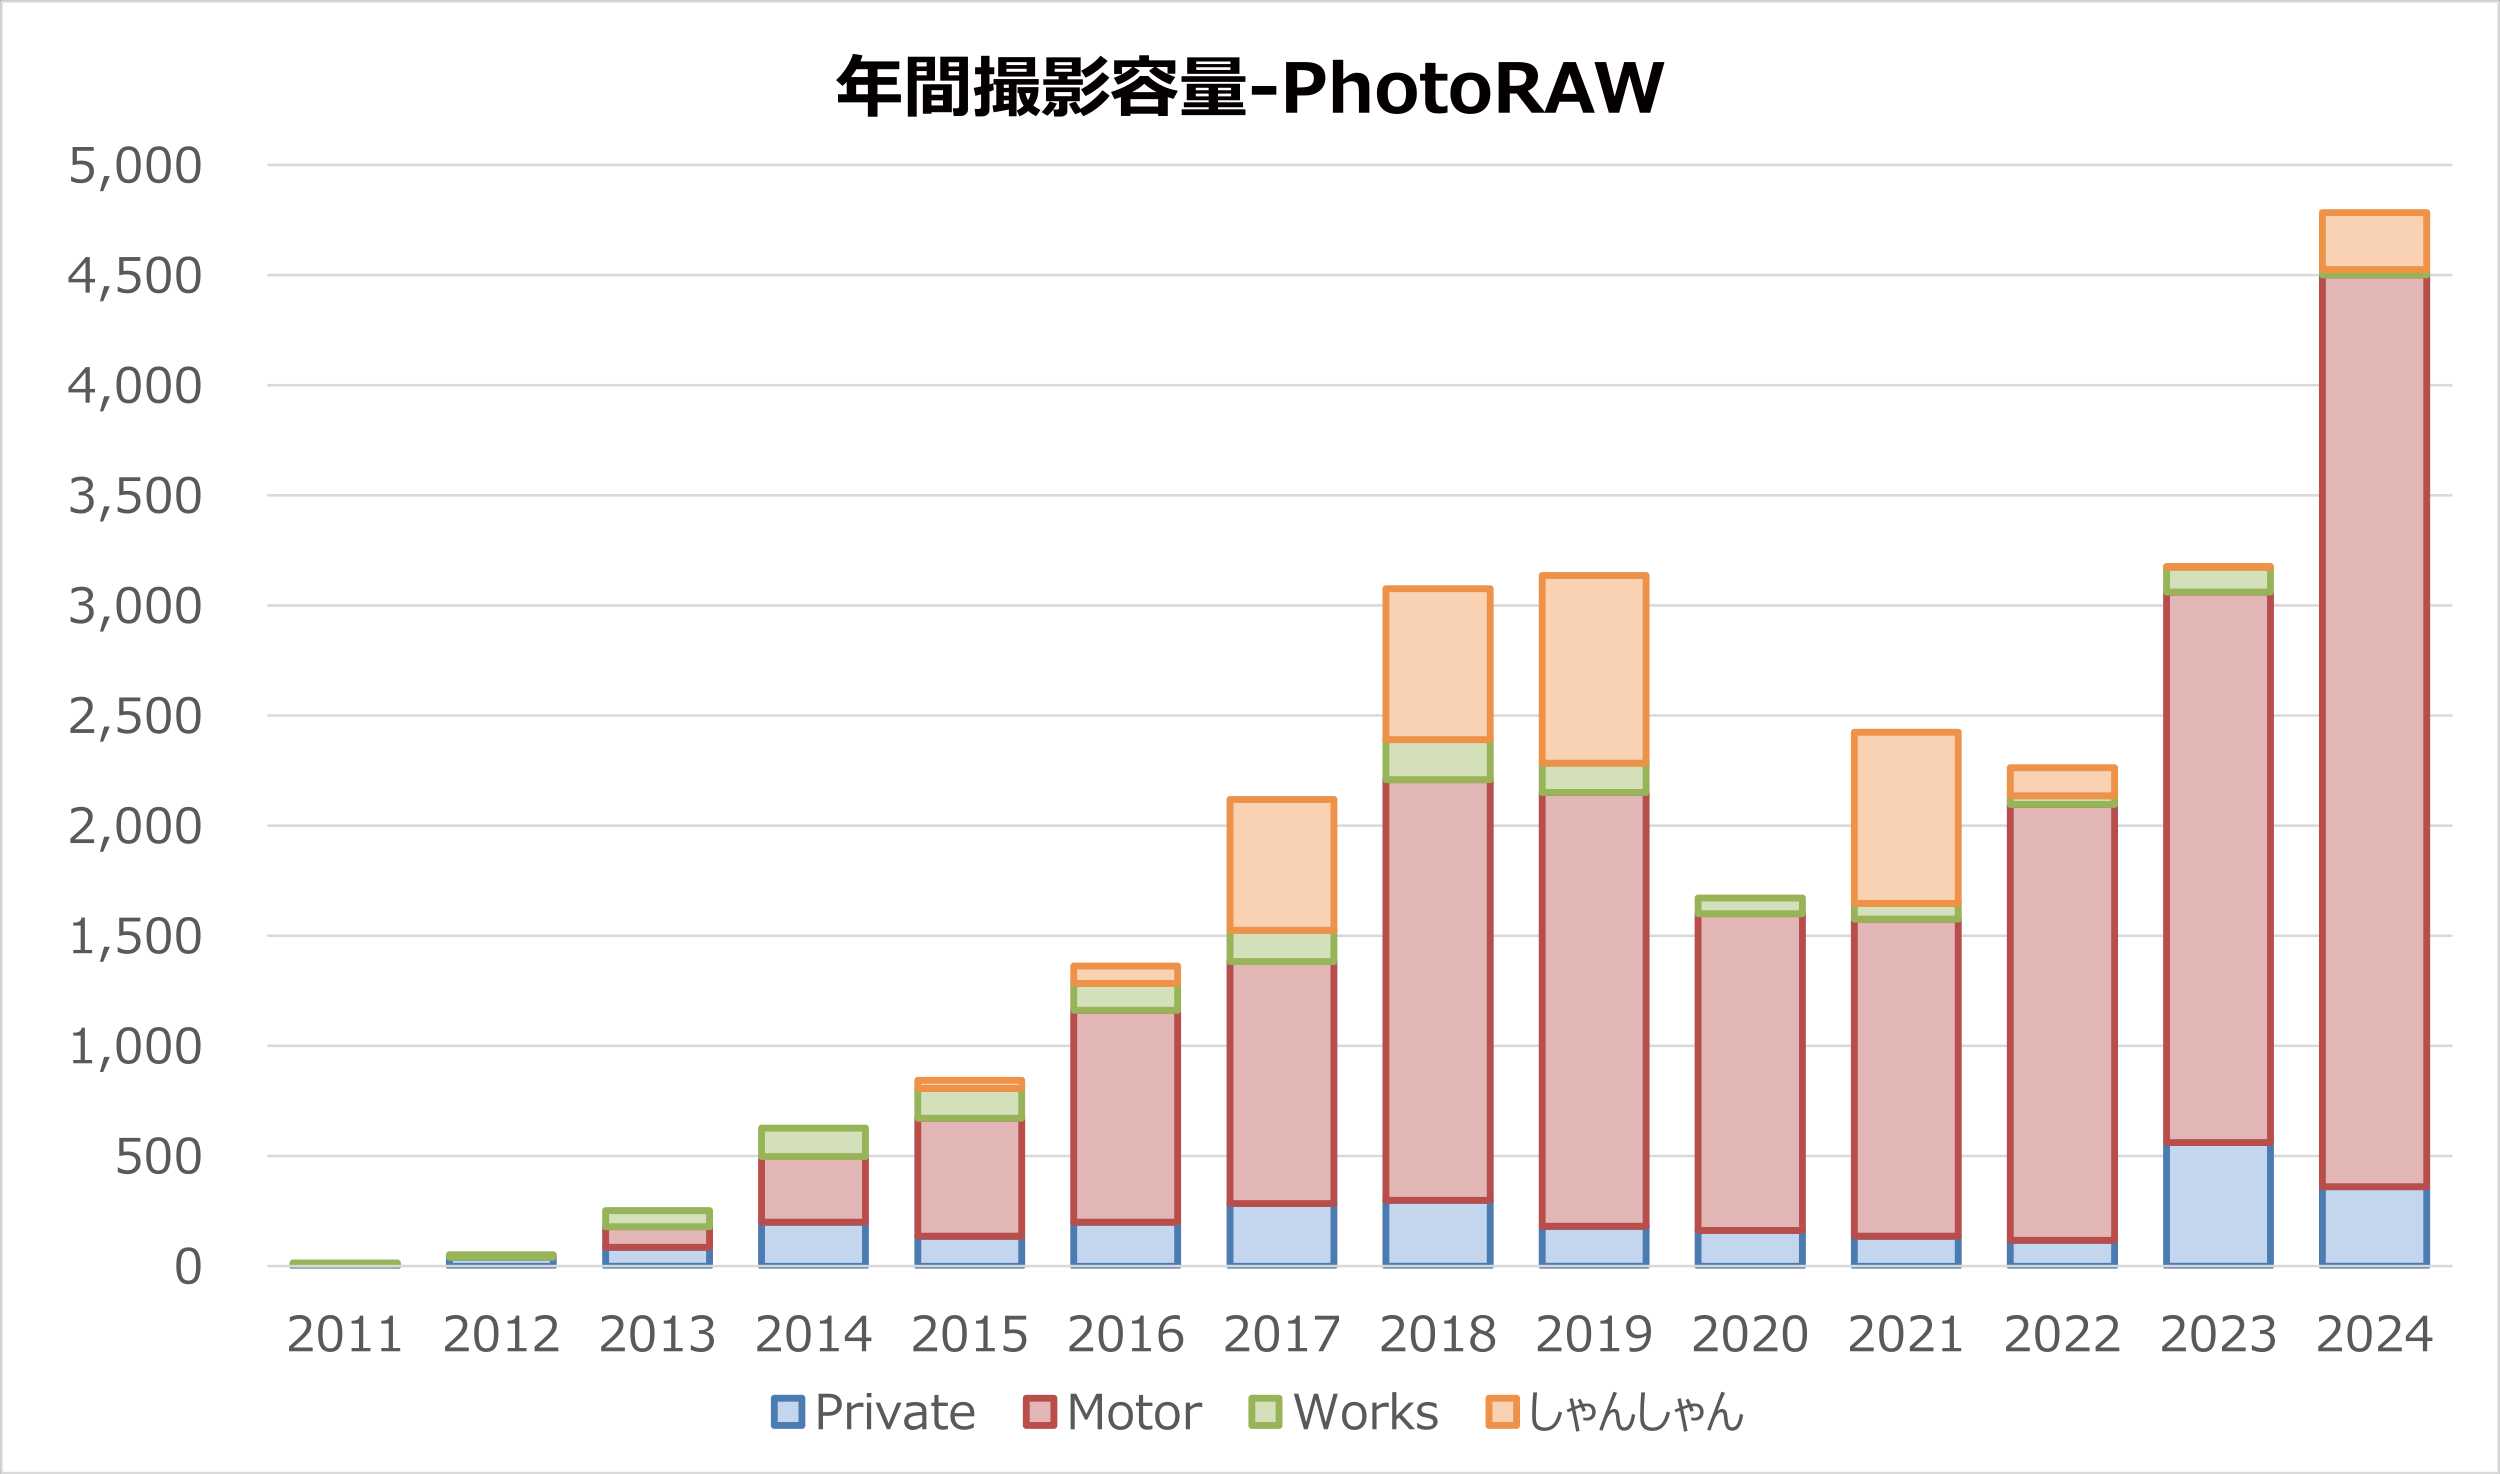 <?xml version="1.0" encoding="UTF-8"?>
<svg id="_レイヤー_2" data-name="レイヤー 2" xmlns="http://www.w3.org/2000/svg" xmlns:xlink="http://www.w3.org/1999/xlink" viewBox="0 0 727.47 429.03">
  <rect x="0" y="0" width="727.47" height="429.03" fill="#333333" stroke="none"/>
  <defs>
    <style>
      .cls-1 {
        clip-path: url(#clippath-51);
      }

      .cls-2 {
        clip-path: url(#clippath-34);
      }

      .cls-3 {
        clip-path: url(#clippath-38);
      }

      .cls-4 {
        clip-path: url(#clippath-21);
      }

      .cls-5 {
        clip-path: url(#clippath-6);
      }

      .cls-6 {
        clip-path: url(#clippath-7);
      }

      .cls-7 {
        clip-path: url(#clippath-17);
      }

      .cls-8 {
        clip-path: url(#clippath-31);
      }

      .cls-9 {
        clip-path: url(#clippath-15);
      }

      .cls-10 {
        clip-path: url(#clippath-33);
      }

      .cls-11 {
        clip-path: url(#clippath-61);
      }

      .cls-12 {
        clip-path: url(#clippath-18);
      }

      .cls-13 {
        clip-path: url(#clippath-47);
      }

      .cls-14 {
        clip-path: url(#clippath-4);
      }

      .cls-15 {
        clip-path: url(#clippath-71);
      }

      .cls-16 {
        clip-path: url(#clippath-22);
      }

      .cls-17 {
        fill: #040000;
      }

      .cls-18 {
        clip-path: url(#clippath-23);
      }

      .cls-19, .cls-20, .cls-21, .cls-22, .cls-23 {
        fill-rule: evenodd;
      }

      .cls-19, .cls-24 {
        fill: #e2b6b5;
      }

      .cls-25 {
        fill: #585959;
      }

      .cls-26 {
        clip-path: url(#clippath-54);
      }

      .cls-27 {
        clip-path: url(#clippath-66);
      }

      .cls-28 {
        clip-path: url(#clippath-9);
      }

      .cls-29 {
        clip-path: url(#clippath-70);
      }

      .cls-30 {
        clip-path: url(#clippath-10);
      }

      .cls-31 {
        clip-path: url(#clippath-42);
      }

      .cls-32, .cls-22 {
        fill: #c4d6ed;
      }

      .cls-33 {
        stroke: #97b459;
      }

      .cls-33, .cls-34, .cls-35, .cls-36, .cls-37, .cls-38, .cls-39 {
        fill: none;
      }

      .cls-33, .cls-35, .cls-37, .cls-38 {
        stroke-width: 2px;
      }

      .cls-33, .cls-35, .cls-37, .cls-38, .cls-39 {
        stroke-linejoin: round;
      }

      .cls-40 {
        clip-path: url(#clippath-59);
      }

      .cls-41 {
        clip-path: url(#clippath-43);
      }

      .cls-42 {
        clip-path: url(#clippath-64);
      }

      .cls-43 {
        clip-path: url(#clippath-25);
      }

      .cls-44 {
        clip-path: url(#clippath-27);
      }

      .cls-45 {
        clip-path: url(#clippath-60);
      }

      .cls-20 {
        fill: #fff;
      }

      .cls-46 {
        clip-path: url(#clippath-11);
      }

      .cls-47 {
        clip-path: url(#clippath-57);
      }

      .cls-48 {
        clip-path: url(#clippath-36);
      }

      .cls-49 {
        clip-path: url(#clippath-35);
      }

      .cls-50 {
        clip-path: url(#clippath-48);
      }

      .cls-51 {
        clip-path: url(#clippath-28);
      }

      .cls-52 {
        clip-path: url(#clippath-1);
      }

      .cls-53 {
        clip-path: url(#clippath-56);
      }

      .cls-54, .cls-21 {
        fill: #d3e0ba;
      }

      .cls-55 {
        clip-path: url(#clippath-45);
      }

      .cls-56 {
        clip-path: url(#clippath-46);
      }

      .cls-57 {
        clip-path: url(#clippath-40);
      }

      .cls-58 {
        clip-path: url(#clippath-5);
      }

      .cls-59 {
        clip-path: url(#clippath-20);
      }

      .cls-35 {
        stroke: #ed9248;
      }

      .cls-60 {
        clip-path: url(#clippath-8);
      }

      .cls-61 {
        clip-path: url(#clippath-52);
      }

      .cls-62 {
        clip-path: url(#clippath-41);
      }

      .cls-63 {
        clip-path: url(#clippath-67);
      }

      .cls-64 {
        clip-path: url(#clippath-74);
      }

      .cls-65 {
        clip-path: url(#clippath-3);
      }

      .cls-66 {
        clip-path: url(#clippath-26);
      }

      .cls-67 {
        clip-path: url(#clippath-12);
      }

      .cls-68 {
        clip-path: url(#clippath-50);
      }

      .cls-69 {
        clip-path: url(#clippath-14);
      }

      .cls-36 {
        clip-rule: evenodd;
      }

      .cls-70 {
        clip-path: url(#clippath-30);
      }

      .cls-71 {
        clip-path: url(#clippath-19);
      }

      .cls-72 {
        clip-path: url(#clippath-72);
      }

      .cls-73 {
        clip-path: url(#clippath-32);
      }

      .cls-74, .cls-23 {
        fill: #f8d2b3;
      }

      .cls-75 {
        clip-path: url(#clippath-55);
      }

      .cls-76 {
        clip-path: url(#clippath-73);
      }

      .cls-37 {
        stroke: #4c7bb2;
      }

      .cls-77 {
        clip-path: url(#clippath-53);
      }

      .cls-78 {
        clip-path: url(#clippath-39);
      }

      .cls-79 {
        clip-path: url(#clippath-16);
      }

      .cls-80 {
        clip-path: url(#clippath-2);
      }

      .cls-38 {
        stroke: #b84e4b;
      }

      .cls-81 {
        clip-path: url(#clippath-29);
      }

      .cls-82 {
        clip-path: url(#clippath-49);
      }

      .cls-83 {
        clip-path: url(#clippath-37);
      }

      .cls-84 {
        clip-path: url(#clippath-58);
      }

      .cls-85 {
        clip-path: url(#clippath-13);
      }

      .cls-86 {
        clip-path: url(#clippath-63);
      }

      .cls-87 {
        clip-path: url(#clippath-24);
      }

      .cls-88 {
        clip-path: url(#clippath);
      }

      .cls-89 {
        clip-path: url(#clippath-68);
      }

      .cls-90 {
        clip-path: url(#clippath-65);
      }

      .cls-91 {
        clip-path: url(#clippath-44);
      }

      .cls-39 {
        stroke: #d9d9d9;
        stroke-width: .75px;
      }

      .cls-92 {
        clip-path: url(#clippath-62);
      }

      .cls-93 {
        clip-path: url(#clippath-69);
      }
    </style>
    <clipPath id="clippath">
      <polygon class="cls-36" points=".37 428.53 727.1 428.53 727.1 .25 .37 .25 .37 428.53 .37 428.53"/>
    </clipPath>
    <clipPath id="clippath-1">
      <polygon class="cls-36" points="77.65 369.14 714.37 369.14 714.37 48.01 77.65 48.01 77.65 369.14 77.65 369.14"/>
    </clipPath>
    <clipPath id="clippath-2">
      <polygon class="cls-36" points="77.65 369.14 714.37 369.14 714.37 48.01 77.65 48.01 77.65 369.14 77.65 369.14"/>
    </clipPath>
    <clipPath id="clippath-3">
      <polygon class="cls-36" points="77.65 369.14 714.37 369.14 714.37 48.01 77.65 48.01 77.65 369.14 77.65 369.14"/>
    </clipPath>
    <clipPath id="clippath-4">
      <polygon class="cls-36" points="77.65 369.14 714.37 369.14 714.37 48.01 77.65 48.01 77.65 369.14 77.65 369.14"/>
    </clipPath>
    <clipPath id="clippath-5">
      <polygon class="cls-36" points=".37 428.53 727.1 428.53 727.1 .25 .37 .25 .37 428.53 .37 428.53"/>
    </clipPath>
    <clipPath id="clippath-6">
      <polygon class="cls-36" points=".37 428.53 727.1 428.53 727.1 .25 .37 .25 .37 428.53 .37 428.53"/>
    </clipPath>
    <clipPath id="clippath-7">
      <rect class="cls-34" x=".38" y=".25" width="726.72" height="428.28"/>
    </clipPath>
    <clipPath id="clippath-8">
      <polygon class="cls-36" points=".37 428.53 727.1 428.53 727.1 .25 .37 .25 .37 428.53 .37 428.53"/>
    </clipPath>
    <clipPath id="clippath-9">
      <rect class="cls-34" x=".38" y=".25" width="726.72" height="428.28"/>
    </clipPath>
    <clipPath id="clippath-10">
      <polygon class="cls-36" points=".37 428.53 727.1 428.53 727.1 .25 .37 .25 .37 428.53 .37 428.53"/>
    </clipPath>
    <clipPath id="clippath-11">
      <rect class="cls-34" x=".38" y=".25" width="726.72" height="428.28"/>
    </clipPath>
    <clipPath id="clippath-12">
      <polygon class="cls-36" points=".37 428.53 727.1 428.53 727.1 .25 .37 .25 .37 428.53 .37 428.53"/>
    </clipPath>
    <clipPath id="clippath-13">
      <rect class="cls-34" x=".38" y=".25" width="726.72" height="428.28"/>
    </clipPath>
    <clipPath id="clippath-14">
      <polygon class="cls-36" points=".37 428.53 727.1 428.53 727.1 .25 .37 .25 .37 428.53 .37 428.53"/>
    </clipPath>
    <clipPath id="clippath-15">
      <rect class="cls-34" x=".38" y=".25" width="726.72" height="428.28"/>
    </clipPath>
    <clipPath id="clippath-16">
      <polygon class="cls-36" points=".37 428.53 727.1 428.53 727.1 .25 .37 .25 .37 428.53 .37 428.53"/>
    </clipPath>
    <clipPath id="clippath-17">
      <rect class="cls-34" x=".38" y=".25" width="726.72" height="428.28"/>
    </clipPath>
    <clipPath id="clippath-18">
      <polygon class="cls-36" points=".37 428.53 727.1 428.53 727.1 .25 .37 .25 .37 428.53 .37 428.53"/>
    </clipPath>
    <clipPath id="clippath-19">
      <rect class="cls-34" x=".38" y=".25" width="726.72" height="428.28"/>
    </clipPath>
    <clipPath id="clippath-20">
      <polygon class="cls-36" points=".37 428.53 727.1 428.53 727.1 .25 .37 .25 .37 428.53 .37 428.53"/>
    </clipPath>
    <clipPath id="clippath-21">
      <rect class="cls-34" x=".38" y=".25" width="726.72" height="428.28"/>
    </clipPath>
    <clipPath id="clippath-22">
      <polygon class="cls-36" points=".37 428.53 727.1 428.53 727.1 .25 .37 .25 .37 428.53 .37 428.53"/>
    </clipPath>
    <clipPath id="clippath-23">
      <rect class="cls-34" x=".38" y=".25" width="726.72" height="428.28"/>
    </clipPath>
    <clipPath id="clippath-24">
      <polygon class="cls-36" points=".37 428.53 727.1 428.53 727.1 .25 .37 .25 .37 428.53 .37 428.53"/>
    </clipPath>
    <clipPath id="clippath-25">
      <rect class="cls-34" x=".38" y=".25" width="726.72" height="428.28"/>
    </clipPath>
    <clipPath id="clippath-26">
      <polygon class="cls-36" points=".37 428.53 727.1 428.53 727.1 .25 .37 .25 .37 428.53 .37 428.53"/>
    </clipPath>
    <clipPath id="clippath-27">
      <rect class="cls-34" x=".38" y=".25" width="726.72" height="428.28"/>
    </clipPath>
    <clipPath id="clippath-28">
      <polygon class="cls-36" points=".37 428.53 727.1 428.53 727.1 .25 .37 .25 .37 428.53 .37 428.53"/>
    </clipPath>
    <clipPath id="clippath-29">
      <rect class="cls-34" x=".38" y=".25" width="726.72" height="428.28"/>
    </clipPath>
    <clipPath id="clippath-30">
      <polygon class="cls-36" points=".37 428.53 727.1 428.53 727.1 .25 .37 .25 .37 428.53 .37 428.53"/>
    </clipPath>
    <clipPath id="clippath-31">
      <rect class="cls-34" x=".38" y=".25" width="726.72" height="428.28"/>
    </clipPath>
    <clipPath id="clippath-32">
      <polygon class="cls-36" points=".37 428.53 727.1 428.53 727.1 .25 .37 .25 .37 428.53 .37 428.53"/>
    </clipPath>
    <clipPath id="clippath-33">
      <rect class="cls-34" x=".38" y=".25" width="726.72" height="428.28"/>
    </clipPath>
    <clipPath id="clippath-34">
      <polygon class="cls-36" points=".37 428.53 727.1 428.53 727.1 .25 .37 .25 .37 428.53 .37 428.53"/>
    </clipPath>
    <clipPath id="clippath-35">
      <rect class="cls-34" x=".38" y=".25" width="726.72" height="428.28"/>
    </clipPath>
    <clipPath id="clippath-36">
      <polygon class="cls-36" points=".37 428.53 727.1 428.53 727.1 .25 .37 .25 .37 428.53 .37 428.53"/>
    </clipPath>
    <clipPath id="clippath-37">
      <rect class="cls-34" x=".38" y=".25" width="726.72" height="428.28"/>
    </clipPath>
    <clipPath id="clippath-38">
      <polygon class="cls-36" points=".37 428.53 727.1 428.53 727.1 .25 .37 .25 .37 428.53 .37 428.53"/>
    </clipPath>
    <clipPath id="clippath-39">
      <rect class="cls-34" x=".38" y=".25" width="726.72" height="428.28"/>
    </clipPath>
    <clipPath id="clippath-40">
      <polygon class="cls-36" points=".37 428.53 727.1 428.53 727.1 .25 .37 .25 .37 428.53 .37 428.53"/>
    </clipPath>
    <clipPath id="clippath-41">
      <rect class="cls-34" x=".38" y=".25" width="726.72" height="428.28"/>
    </clipPath>
    <clipPath id="clippath-42">
      <polygon class="cls-36" points=".37 428.53 727.1 428.53 727.1 .25 .37 .25 .37 428.53 .37 428.53"/>
    </clipPath>
    <clipPath id="clippath-43">
      <rect class="cls-34" x=".38" y=".25" width="726.72" height="428.28"/>
    </clipPath>
    <clipPath id="clippath-44">
      <polygon class="cls-36" points=".37 428.53 727.1 428.53 727.1 .25 .37 .25 .37 428.53 .37 428.53"/>
    </clipPath>
    <clipPath id="clippath-45">
      <rect class="cls-34" x=".38" y=".25" width="726.72" height="428.28"/>
    </clipPath>
    <clipPath id="clippath-46">
      <polygon class="cls-36" points=".37 428.53 727.1 428.53 727.1 .25 .37 .25 .37 428.53 .37 428.53"/>
    </clipPath>
    <clipPath id="clippath-47">
      <rect class="cls-34" x=".38" y=".25" width="726.72" height="428.28"/>
    </clipPath>
    <clipPath id="clippath-48">
      <polygon class="cls-36" points=".37 428.53 727.1 428.53 727.1 .25 .37 .25 .37 428.53 .37 428.53"/>
    </clipPath>
    <clipPath id="clippath-49">
      <rect class="cls-34" x=".38" y=".25" width="726.72" height="428.28"/>
    </clipPath>
    <clipPath id="clippath-50">
      <polygon class="cls-36" points=".37 428.53 727.1 428.53 727.1 .25 .37 .25 .37 428.53 .37 428.53"/>
    </clipPath>
    <clipPath id="clippath-51">
      <rect class="cls-34" x=".38" y=".25" width="726.72" height="428.28"/>
    </clipPath>
    <clipPath id="clippath-52">
      <polygon class="cls-36" points=".37 428.53 727.1 428.53 727.1 .25 .37 .25 .37 428.53 .37 428.53"/>
    </clipPath>
    <clipPath id="clippath-53">
      <rect class="cls-34" x=".38" y=".25" width="726.72" height="428.28"/>
    </clipPath>
    <clipPath id="clippath-54">
      <polygon class="cls-36" points=".37 428.53 727.1 428.53 727.1 .25 .37 .25 .37 428.53 .37 428.53"/>
    </clipPath>
    <clipPath id="clippath-55">
      <rect class="cls-34" x=".38" y=".25" width="726.72" height="428.28"/>
    </clipPath>
    <clipPath id="clippath-56">
      <polygon class="cls-36" points=".37 428.53 727.1 428.53 727.1 .25 .37 .25 .37 428.53 .37 428.53"/>
    </clipPath>
    <clipPath id="clippath-57">
      <rect class="cls-34" x=".38" y=".25" width="726.72" height="428.28"/>
    </clipPath>
    <clipPath id="clippath-58">
      <polygon class="cls-36" points=".37 428.53 727.1 428.53 727.1 .25 .37 .25 .37 428.53 .37 428.53"/>
    </clipPath>
    <clipPath id="clippath-59">
      <rect class="cls-34" x=".38" y=".25" width="726.72" height="428.28"/>
    </clipPath>
    <clipPath id="clippath-60">
      <polygon class="cls-36" points=".37 428.53 727.1 428.53 727.1 .25 .37 .25 .37 428.53 .37 428.53"/>
    </clipPath>
    <clipPath id="clippath-61">
      <rect class="cls-34" x=".38" y=".25" width="726.72" height="428.28"/>
    </clipPath>
    <clipPath id="clippath-62">
      <polygon class="cls-36" points=".37 428.53 727.1 428.53 727.1 .25 .37 .25 .37 428.53 .37 428.53"/>
    </clipPath>
    <clipPath id="clippath-63">
      <polygon class="cls-36" points=".37 428.53 727.1 428.53 727.1 .25 .37 .25 .37 428.53 .37 428.53"/>
    </clipPath>
    <clipPath id="clippath-64">
      <rect class="cls-34" x=".38" y=".25" width="726.72" height="428.28"/>
    </clipPath>
    <clipPath id="clippath-65">
      <polygon class="cls-36" points=".37 428.53 727.1 428.53 727.1 .25 .37 .25 .37 428.53 .37 428.53"/>
    </clipPath>
    <clipPath id="clippath-66">
      <polygon class="cls-36" points=".37 428.53 727.1 428.53 727.1 .25 .37 .25 .37 428.53 .37 428.53"/>
    </clipPath>
    <clipPath id="clippath-67">
      <rect class="cls-34" x=".38" y=".25" width="726.72" height="428.28"/>
    </clipPath>
    <clipPath id="clippath-68">
      <polygon class="cls-36" points=".37 428.53 727.1 428.53 727.1 .25 .37 .25 .37 428.53 .37 428.53"/>
    </clipPath>
    <clipPath id="clippath-69">
      <polygon class="cls-36" points=".37 428.53 727.1 428.53 727.1 .25 .37 .25 .37 428.53 .37 428.53"/>
    </clipPath>
    <clipPath id="clippath-70">
      <rect class="cls-34" x=".38" y=".25" width="726.72" height="428.28"/>
    </clipPath>
    <clipPath id="clippath-71">
      <polygon class="cls-36" points=".37 428.53 727.1 428.53 727.1 .25 .37 .25 .37 428.53 .37 428.53"/>
    </clipPath>
    <clipPath id="clippath-72">
      <polygon class="cls-36" points=".37 428.53 727.1 428.53 727.1 .25 .37 .25 .37 428.53 .37 428.53"/>
    </clipPath>
    <clipPath id="clippath-73">
      <rect class="cls-34" x=".38" y=".25" width="726.72" height="428.28"/>
    </clipPath>
    <clipPath id="clippath-74">
      <polygon class="cls-36" points=".02 429.01 727.46 429.01 727.46 .01 .02 .01 .02 429.01 .02 429.01"/>
    </clipPath>
  </defs>
  <g id="_レイヤー_1-2" data-name="レイヤー 1">
    <g>
      <polygon class="cls-20" points=".38 .38 727.1 .38 727.1 428.66 .38 428.66 .38 .38 .38 .38"/>
      <g class="cls-88">
        <path class="cls-39" d="M77.77,336.38h635.88M77.77,304.33h635.88M77.77,272.29h635.88M77.77,240.25h635.88M77.77,208.21h635.88M77.77,176.17h635.88M77.77,144.14h635.88M77.77,112.09h635.88M77.77,80.05h635.88M77.77,48.01h635.88"/>
      </g>
      <g class="cls-52">
        <path class="cls-32" d="M85.27,367.99h30.36v.48h-30.36v-.48h0ZM130.76,365.83h30.24v2.64h-30.24v-2.64h0ZM176.23,362.95h30.24v5.52h-30.24v-5.52h0ZM221.6,355.64h30.24v12.84h-30.24v-12.84h0ZM267.07,359.72h30.24v8.76h-30.24v-8.76h0ZM312.44,355.64h30.24v12.84h-30.24v-12.84h0ZM357.92,350.23h30.24v18.24h-30.24v-18.24h0ZM403.28,349.27h30.36v19.2h-30.36v-19.2h0ZM448.76,356.83h30.24v11.64h-30.24v-11.64h0ZM494.12,358.03h30.36v10.44h-30.36v-10.44h0ZM539.59,359.72h30.24v8.76h-30.24v-8.76h0ZM584.96,360.92h30.36v7.56h-30.36v-7.56h0ZM630.44,332.47h30.24v36h-30.24v-36h0ZM675.79,345.31h30.36v23.16h-30.36v-23.16h0Z"/>
        <path class="cls-37" d="M85.27,367.99h30.36v.48h-30.36v-.48h0ZM130.76,365.83h30.24v2.64h-30.24v-2.64h0ZM176.23,362.95h30.24v5.52h-30.24v-5.52h0ZM221.6,355.64h30.24v12.84h-30.24v-12.84h0ZM267.07,359.72h30.24v8.76h-30.24v-8.76h0ZM312.44,355.64h30.24v12.84h-30.24v-12.84h0ZM357.92,350.23h30.24v18.24h-30.24v-18.24h0ZM403.28,349.27h30.36v19.2h-30.36v-19.2h0ZM448.76,356.83h30.24v11.64h-30.24v-11.64h0ZM494.12,358.03h30.36v10.44h-30.36v-10.44h0ZM539.59,359.72h30.24v8.76h-30.24v-8.76h0ZM584.96,360.92h30.36v7.56h-30.36v-7.56h0ZM630.44,332.47h30.24v36h-30.24v-36h0ZM675.79,345.31h30.36v23.16h-30.36v-23.16h0Z"/>
      </g>
      <g class="cls-80">
        <path class="cls-24" d="M176.23,356.95h30.24v6h-30.24v-6h0ZM221.6,336.55h30.24v19.08h-30.24v-19.08h0ZM267.07,325.4h30.24v34.32h-30.24v-34.32h0ZM312.44,293.95h30.24v61.68h-30.24v-61.68h0ZM357.92,279.79h30.24v70.44h-30.24v-70.44h0ZM403.28,226.88h30.36v122.4h-30.36v-122.4h0ZM448.76,230.59h30.24v126.24h-30.24v-126.24h0ZM494.12,265.88h30.36v92.16h-30.36v-92.16h0ZM539.59,267.44h30.24v92.28h-30.24v-92.28h0ZM584.96,234.07h30.36v126.84h-30.36v-126.84h0ZM630.44,172.27h30.24v160.2h-30.24v-160.2h0ZM675.79,79.99h30.36v265.32h-30.36V79.99h0Z"/>
        <path class="cls-38" d="M176.23,356.95h30.24v6h-30.24v-6h0ZM221.6,336.55h30.24v19.08h-30.24v-19.08h0ZM267.07,325.4h30.24v34.32h-30.24v-34.32h0ZM312.44,293.95h30.24v61.68h-30.24v-61.68h0ZM357.92,279.79h30.24v70.44h-30.24v-70.44h0ZM403.28,226.88h30.36v122.4h-30.36v-122.4h0ZM448.76,230.59h30.24v126.24h-30.24v-126.24h0ZM494.12,265.88h30.36v92.16h-30.36v-92.16h0ZM539.59,267.44h30.24v92.28h-30.24v-92.28h0ZM584.96,234.07h30.36v126.84h-30.36v-126.84h0ZM630.44,172.27h30.24v160.2h-30.24v-160.2h0ZM675.79,79.99h30.36v265.32h-30.36V79.99h0Z"/>
      </g>
      <g class="cls-65">
        <path class="cls-54" d="M85.27,367.51h30.36v.48h-30.36v-.48h0ZM130.76,365.11h30.24v.72h-30.24v-.72h0ZM176.23,352.27h30.24v4.68h-30.24v-4.68h0ZM221.6,328.27h30.24v8.28h-30.24v-8.28h0ZM267.07,316.75h30.24v8.64h-30.24v-8.64h0ZM312.44,286.16h30.24v7.8h-30.24v-7.8h0ZM357.92,270.68h30.24v9.12h-30.24v-9.12h0ZM403.28,215.23h30.36v11.64h-30.36v-11.64h0ZM448.76,222.07h30.24v8.52h-30.24v-8.52h0ZM494.12,261.31h30.36v4.56h-30.36v-4.56h0ZM539.59,262.88h30.24v4.56h-30.24v-4.56h0ZM584.96,231.55h30.36v2.52h-30.36v-2.52h0ZM630.44,165.07h30.24v7.2h-30.24v-7.2h0ZM675.79,78.44h30.36v1.56h-30.36v-1.56h0Z"/>
        <path class="cls-33" d="M85.27,367.51h30.36v.48h-30.36v-.48h0ZM130.76,365.11h30.24v.72h-30.24v-.72h0ZM176.23,352.27h30.24v4.68h-30.24v-4.68h0ZM221.6,328.27h30.24v8.28h-30.24v-8.28h0ZM267.07,316.75h30.24v8.64h-30.24v-8.64h0ZM312.44,286.16h30.24v7.8h-30.24v-7.8h0ZM357.92,270.68h30.24v9.12h-30.24v-9.12h0ZM403.28,215.23h30.36v11.64h-30.36v-11.64h0ZM448.76,222.07h30.24v8.52h-30.24v-8.52h0ZM494.12,261.31h30.36v4.56h-30.36v-4.56h0ZM539.59,262.88h30.24v4.56h-30.24v-4.56h0ZM584.96,231.55h30.36v2.52h-30.36v-2.52h0ZM630.44,165.07h30.24v7.2h-30.24v-7.2h0ZM675.79,78.44h30.36v1.56h-30.36v-1.56h0Z"/>
      </g>
      <g class="cls-14">
        <path class="cls-74" d="M267.07,314.35h30.24v2.4h-30.24v-2.4h0ZM312.44,281.11h30.24v5.04h-30.24v-5.04h0ZM357.92,232.64h30.24v38.04h-30.24v-38.04h0ZM403.28,171.31h30.36v43.92h-30.36v-43.92h0ZM448.76,167.47h30.24v54.6h-30.24v-54.6h0ZM539.59,213.07h30.24v49.8h-30.24v-49.8h0ZM584.96,223.4h30.36v8.16h-30.36v-8.16h0ZM630.44,164.83h30.24v.24h-30.24v-.24h0ZM675.79,61.88h30.36v16.56h-30.36v-16.56h0Z"/>
        <path class="cls-35" d="M267.07,314.35h30.24v2.4h-30.24v-2.4h0ZM312.44,281.11h30.24v5.04h-30.24v-5.04h0ZM357.92,232.64h30.24v38.04h-30.24v-38.04h0ZM403.28,171.31h30.36v43.92h-30.36v-43.92h0ZM448.76,167.47h30.24v54.6h-30.24v-54.6h0ZM539.59,213.07h30.24v49.8h-30.24v-49.8h0ZM584.96,223.4h30.36v8.16h-30.36v-8.16h0ZM630.44,164.83h30.24v.24h-30.24v-.24h0ZM675.79,61.88h30.36v16.56h-30.36v-16.56h0Z"/>
      </g>
      <g class="cls-58">
        <line class="cls-39" x1="77.77" y1="368.41" x2="713.66" y2="368.41"/>
      </g>
      <g class="cls-5">
        <g class="cls-6">
          <path class="cls-25" d="M54.84,373.7c-1.22,0-2.11-.43-2.68-1.3s-.86-2.22-.86-4.07.29-3.2.86-4.07c.57-.87,1.47-1.31,2.68-1.31s2.09.44,2.67,1.31c.58.88.86,2.23.86,4.05s-.29,3.21-.86,4.08c-.57.87-1.46,1.31-2.67,1.31ZM54.84,363.99c-.78,0-1.35.31-1.7.93-.35.62-.53,1.75-.53,3.4s.18,2.76.53,3.39c.35.62.92.93,1.7.93s1.35-.31,1.7-.93c.35-.62.52-1.75.52-3.4s-.17-2.74-.52-3.37c-.35-.63-.91-.95-1.7-.95Z"/>
        </g>
      </g>
      <g class="cls-60">
        <g class="cls-28">
          <g>
            <path class="cls-25" d="M34.26,341.04v-1.37h.11c.89.58,1.82.87,2.78.87.74,0,1.33-.21,1.78-.63.45-.42.67-1.01.67-1.75,0-1.35-.93-2.03-2.78-2.03-.53,0-1.23.09-2.11.27v-5.3h6.14v1.11h-4.9v2.93c.6-.06,1.01-.09,1.22-.09,1.23,0,2.16.27,2.8.8s.95,1.3.95,2.32-.34,1.86-1.03,2.51c-.69.65-1.59.97-2.7.97s-2.05-.2-2.92-.6Z"/>
            <path class="cls-25" d="M46.09,341.65c-1.22,0-2.11-.43-2.68-1.3s-.86-2.22-.86-4.07.29-3.2.86-4.07c.57-.87,1.47-1.31,2.68-1.31s2.09.44,2.67,1.31c.58.88.86,2.23.86,4.05s-.29,3.21-.86,4.08c-.57.87-1.46,1.31-2.67,1.31ZM46.09,331.95c-.78,0-1.35.31-1.7.93-.35.62-.53,1.75-.53,3.4s.18,2.76.53,3.39c.35.62.92.93,1.7.93s1.35-.31,1.7-.93c.35-.62.52-1.75.52-3.4s-.17-2.74-.52-3.37c-.35-.63-.91-.95-1.7-.95Z"/>
            <path class="cls-25" d="M54.84,341.65c-1.22,0-2.11-.43-2.68-1.3s-.86-2.22-.86-4.07.29-3.2.86-4.07c.57-.87,1.47-1.31,2.68-1.31s2.09.44,2.67,1.31c.58.88.86,2.23.86,4.05s-.29,3.21-.86,4.08c-.57.87-1.46,1.31-2.67,1.31ZM54.84,331.95c-.78,0-1.35.31-1.7.93-.35.62-.53,1.75-.53,3.4s.18,2.76.53,3.39c.35.62.92.93,1.7.93s1.35-.31,1.7-.93c.35-.62.52-1.75.52-3.4s-.17-2.74-.52-3.37c-.35-.63-.91-.95-1.7-.95Z"/>
          </g>
        </g>
      </g>
      <g class="cls-30">
        <g class="cls-46">
          <g>
            <path class="cls-25" d="M26.82,309.4h-5.5v-.95h2.15v-7.1h-2.15v-.84c.84,0,1.44-.12,1.8-.36s.56-.61.61-1.12h.97v9.42h2.11v.95Z"/>
            <path class="cls-25" d="M31.94,307.53l-1.93,4.41h-.92l1.21-4.41h1.65Z"/>
            <path class="cls-25" d="M37.43,309.61c-1.22,0-2.11-.43-2.68-1.3s-.86-2.22-.86-4.07.29-3.2.86-4.07c.57-.87,1.47-1.31,2.68-1.31s2.09.44,2.67,1.31c.58.88.86,2.23.86,4.05s-.29,3.21-.86,4.08c-.57.87-1.46,1.31-2.67,1.31ZM37.43,299.91c-.78,0-1.35.31-1.7.93-.35.62-.53,1.75-.53,3.4s.18,2.76.53,3.39c.35.62.92.93,1.7.93s1.35-.31,1.7-.93c.35-.62.52-1.75.52-3.4s-.17-2.74-.52-3.37c-.35-.63-.91-.95-1.7-.95Z"/>
            <path class="cls-25" d="M46.18,309.61c-1.22,0-2.11-.43-2.68-1.3s-.86-2.22-.86-4.07.29-3.2.86-4.07c.57-.87,1.47-1.31,2.68-1.31s2.09.44,2.67,1.31c.58.88.86,2.23.86,4.05s-.29,3.21-.86,4.08c-.57.87-1.46,1.31-2.67,1.31ZM46.18,299.91c-.78,0-1.35.31-1.7.93-.35.62-.53,1.75-.53,3.4s.18,2.76.53,3.39c.35.62.92.93,1.7.93s1.35-.31,1.7-.93c.35-.62.52-1.75.52-3.4s-.17-2.74-.52-3.37c-.35-.63-.91-.95-1.7-.95Z"/>
            <path class="cls-25" d="M54.83,309.61c-1.22,0-2.11-.43-2.68-1.3s-.86-2.22-.86-4.07.29-3.2.86-4.07c.57-.87,1.47-1.31,2.68-1.31s2.09.44,2.67,1.31c.58.88.86,2.23.86,4.05s-.29,3.21-.86,4.08c-.57.87-1.46,1.31-2.67,1.31ZM54.83,299.91c-.78,0-1.35.31-1.7.93-.35.62-.53,1.75-.53,3.4s.18,2.76.53,3.39c.35.62.92.93,1.7.93s1.35-.31,1.7-.93c.35-.62.52-1.75.52-3.4s-.17-2.74-.52-3.37c-.35-.63-.91-.95-1.7-.95Z"/>
          </g>
        </g>
      </g>
      <g class="cls-67">
        <g class="cls-85">
          <g>
            <path class="cls-25" d="M26.82,277.37h-5.5v-.95h2.15v-7.1h-2.15v-.84c.84,0,1.44-.12,1.8-.36s.56-.61.61-1.12h.97v9.42h2.11v.95Z"/>
            <path class="cls-25" d="M31.94,275.49l-1.93,4.41h-.92l1.21-4.41h1.65Z"/>
            <path class="cls-25" d="M34.24,276.97v-1.37h.11c.89.58,1.82.87,2.78.87.74,0,1.33-.21,1.78-.63.45-.42.67-1.01.67-1.75,0-1.35-.93-2.03-2.78-2.03-.53,0-1.23.09-2.11.27v-5.3h6.14v1.11h-4.9v2.93c.6-.06,1.01-.09,1.22-.09,1.23,0,2.16.27,2.8.8s.95,1.3.95,2.32-.34,1.86-1.03,2.51c-.69.65-1.59.97-2.7.97s-2.05-.2-2.92-.6Z"/>
            <path class="cls-25" d="M46.18,277.58c-1.22,0-2.11-.43-2.68-1.3s-.86-2.22-.86-4.07.29-3.2.86-4.07c.57-.87,1.47-1.31,2.68-1.31s2.09.44,2.67,1.31c.58.88.86,2.23.86,4.05s-.29,3.21-.86,4.08c-.57.87-1.46,1.31-2.67,1.31ZM46.18,267.88c-.78,0-1.35.31-1.7.93-.35.62-.53,1.75-.53,3.4s.18,2.76.53,3.39c.35.62.92.93,1.7.93s1.35-.31,1.7-.93c.35-.62.52-1.75.52-3.4s-.17-2.74-.52-3.37c-.35-.63-.91-.95-1.7-.95Z"/>
            <path class="cls-25" d="M54.83,277.58c-1.22,0-2.11-.43-2.68-1.3s-.86-2.22-.86-4.07.29-3.2.86-4.07c.57-.87,1.47-1.31,2.68-1.31s2.09.44,2.67,1.31c.58.88.86,2.23.86,4.05s-.29,3.21-.86,4.08c-.57.87-1.46,1.31-2.67,1.31ZM54.83,267.88c-.78,0-1.35.31-1.7.93-.35.62-.53,1.75-.53,3.4s.18,2.76.53,3.39c.35.62.92.93,1.7.93s1.35-.31,1.7-.93c.35-.62.52-1.75.52-3.4s-.17-2.74-.52-3.37c-.35-.63-.91-.95-1.7-.95Z"/>
          </g>
        </g>
      </g>
      <g class="cls-69">
        <g class="cls-9">
          <g>
            <path class="cls-25" d="M27.41,245.33h-6.91v-1.34c.73-.63,1.55-1.36,2.46-2.2.91-.84,1.59-1.57,2.03-2.21.44-.63.67-1.27.67-1.91,0-.56-.19-1-.56-1.32-.37-.32-.88-.47-1.52-.47-.94,0-1.86.3-2.76.89h-.07v-1.34c.92-.44,1.88-.66,2.87-.66,1.04,0,1.86.25,2.46.76s.9,1.19.9,2.07c0,.47-.08.91-.23,1.34-.15.43-.39.84-.72,1.24s-.71.83-1.17,1.28c-.45.45-1.49,1.37-3.12,2.76h5.66v1.1Z"/>
            <path class="cls-25" d="M31.94,243.46l-1.93,4.41h-.92l1.21-4.41h1.65Z"/>
            <path class="cls-25" d="M37.43,245.54c-1.22,0-2.11-.43-2.68-1.3s-.86-2.22-.86-4.07.29-3.2.86-4.07c.57-.87,1.47-1.31,2.68-1.31s2.09.44,2.67,1.31c.58.88.86,2.23.86,4.05s-.29,3.21-.86,4.08c-.57.87-1.46,1.31-2.67,1.31ZM37.43,235.84c-.78,0-1.35.31-1.7.93-.35.62-.53,1.75-.53,3.4s.18,2.76.53,3.39c.35.62.92.93,1.7.93s1.35-.31,1.7-.93c.35-.62.52-1.75.52-3.4s-.17-2.74-.52-3.37c-.35-.63-.91-.95-1.7-.95Z"/>
            <path class="cls-25" d="M46.18,245.54c-1.22,0-2.11-.43-2.68-1.3s-.86-2.22-.86-4.07.29-3.2.86-4.07c.57-.87,1.47-1.31,2.68-1.31s2.09.44,2.67,1.31c.58.88.86,2.23.86,4.05s-.29,3.21-.86,4.08c-.57.87-1.46,1.31-2.67,1.31ZM46.18,235.84c-.78,0-1.35.31-1.7.93-.35.62-.53,1.75-.53,3.4s.18,2.76.53,3.39c.35.62.92.93,1.7.93s1.35-.31,1.7-.93c.35-.62.52-1.75.52-3.4s-.17-2.74-.52-3.37c-.35-.63-.91-.95-1.7-.95Z"/>
            <path class="cls-25" d="M54.83,245.54c-1.22,0-2.11-.43-2.68-1.3s-.86-2.22-.86-4.07.29-3.2.86-4.07c.57-.87,1.47-1.31,2.68-1.31s2.09.44,2.67,1.31c.58.88.86,2.23.86,4.05s-.29,3.21-.86,4.08c-.57.87-1.46,1.31-2.67,1.31ZM54.83,235.84c-.78,0-1.35.31-1.7.93-.35.62-.53,1.75-.53,3.4s.18,2.76.53,3.39c.35.62.92.93,1.7.93s1.35-.31,1.7-.93c.35-.62.52-1.75.52-3.4s-.17-2.74-.52-3.37c-.35-.63-.91-.95-1.7-.95Z"/>
          </g>
        </g>
      </g>
      <g class="cls-79">
        <g class="cls-7">
          <g>
            <path class="cls-25" d="M27.41,213.28h-6.91v-1.34c.73-.63,1.55-1.36,2.46-2.2.91-.84,1.59-1.57,2.03-2.21.44-.63.67-1.27.67-1.91,0-.56-.19-1-.56-1.32-.37-.32-.88-.47-1.52-.47-.94,0-1.86.3-2.76.89h-.07v-1.34c.92-.44,1.88-.66,2.87-.66,1.04,0,1.86.25,2.46.76s.9,1.19.9,2.07c0,.47-.08.91-.23,1.34-.15.42-.39.84-.72,1.24s-.71.83-1.17,1.28c-.45.45-1.49,1.37-3.12,2.76h5.66v1.1Z"/>
            <path class="cls-25" d="M31.94,211.41l-1.93,4.41h-.92l1.21-4.41h1.65Z"/>
            <path class="cls-25" d="M34.24,212.89v-1.37h.11c.89.58,1.82.87,2.78.87.74,0,1.33-.21,1.78-.63.45-.42.67-1.01.67-1.75,0-1.35-.93-2.03-2.78-2.03-.53,0-1.23.09-2.11.27v-5.3h6.14v1.11h-4.9v2.93c.6-.06,1.01-.09,1.22-.09,1.23,0,2.16.27,2.8.79.64.53.95,1.3.95,2.32s-.34,1.86-1.03,2.51c-.69.65-1.59.97-2.7.97s-2.05-.2-2.92-.6Z"/>
            <path class="cls-25" d="M46.18,213.49c-1.22,0-2.11-.43-2.68-1.3-.57-.87-.86-2.22-.86-4.07s.29-3.2.86-4.07c.57-.87,1.47-1.31,2.68-1.31s2.09.44,2.67,1.31c.58.88.86,2.23.86,4.06s-.29,3.21-.86,4.08-1.46,1.31-2.67,1.31ZM46.18,203.79c-.78,0-1.35.31-1.7.93-.35.62-.53,1.75-.53,3.4s.18,2.77.53,3.39c.35.62.92.93,1.7.93s1.35-.31,1.7-.93.52-1.76.52-3.4-.17-2.74-.52-3.37c-.35-.63-.91-.95-1.7-.95Z"/>
            <path class="cls-25" d="M54.83,213.49c-1.22,0-2.11-.43-2.68-1.3-.57-.87-.86-2.22-.86-4.07s.29-3.2.86-4.07c.57-.87,1.47-1.31,2.68-1.31s2.09.44,2.67,1.31c.58.88.86,2.23.86,4.06s-.29,3.21-.86,4.08-1.46,1.31-2.67,1.31ZM54.83,203.79c-.78,0-1.35.31-1.7.93-.35.62-.53,1.75-.53,3.4s.18,2.77.53,3.39c.35.62.92.93,1.7.93s1.35-.31,1.7-.93.52-1.76.52-3.4-.17-2.74-.52-3.37c-.35-.63-.91-.95-1.7-.95Z"/>
          </g>
        </g>
      </g>
      <g class="cls-12">
        <g class="cls-71">
          <g>
            <path class="cls-25" d="M20.54,180.82v-1.38h.11c.93.61,1.89.92,2.88.92.73,0,1.32-.2,1.76-.6.44-.4.66-.95.66-1.66,0-.66-.19-1.14-.58-1.45-.38-.31-1.01-.47-1.86-.47h-.6v-1.06h.47c.74,0,1.32-.16,1.74-.47.42-.32.63-.76.63-1.33,0-.48-.18-.86-.55-1.12-.37-.26-.87-.39-1.52-.39-.93,0-1.85.3-2.76.9h-.08v-1.35c.92-.43,1.88-.65,2.87-.65,1.06,0,1.89.22,2.47.67.58.45.87,1.05.87,1.81,0,.56-.19,1.06-.58,1.49-.39.44-.88.72-1.46.84v.11c1.5.27,2.26,1.14,2.26,2.6,0,.95-.35,1.72-1.04,2.33s-1.58.91-2.67.91-2.05-.21-3.02-.64Z"/>
            <path class="cls-25" d="M31.94,179.38l-1.93,4.41h-.92l1.21-4.41h1.65Z"/>
            <path class="cls-25" d="M37.43,181.46c-1.22,0-2.11-.43-2.68-1.3-.57-.87-.86-2.22-.86-4.07s.29-3.2.86-4.07c.57-.87,1.47-1.31,2.68-1.31s2.09.44,2.67,1.31c.58.88.86,2.23.86,4.06s-.29,3.21-.86,4.08-1.46,1.31-2.67,1.31ZM37.43,171.76c-.78,0-1.35.31-1.7.93-.35.62-.53,1.75-.53,3.4s.18,2.77.53,3.39c.35.62.92.93,1.7.93s1.35-.31,1.7-.93.52-1.76.52-3.4-.17-2.74-.52-3.37c-.35-.63-.91-.95-1.7-.95Z"/>
            <path class="cls-25" d="M46.18,181.46c-1.22,0-2.11-.43-2.68-1.3-.57-.87-.86-2.22-.86-4.07s.29-3.2.86-4.07c.57-.87,1.47-1.31,2.68-1.31s2.09.44,2.67,1.31c.58.88.86,2.23.86,4.06s-.29,3.21-.86,4.08-1.46,1.31-2.67,1.31ZM46.18,171.76c-.78,0-1.35.31-1.7.93-.35.62-.53,1.75-.53,3.4s.18,2.77.53,3.39c.35.62.92.93,1.7.93s1.35-.31,1.7-.93.52-1.76.52-3.4-.17-2.74-.52-3.37c-.35-.63-.91-.95-1.7-.95Z"/>
            <path class="cls-25" d="M54.83,181.46c-1.22,0-2.11-.43-2.68-1.3-.57-.87-.86-2.22-.86-4.07s.29-3.2.86-4.07c.57-.87,1.47-1.31,2.68-1.31s2.09.44,2.67,1.31c.58.88.86,2.23.86,4.06s-.29,3.21-.86,4.08-1.46,1.31-2.67,1.31ZM54.83,171.76c-.78,0-1.35.31-1.7.93-.35.62-.53,1.75-.53,3.4s.18,2.77.53,3.39c.35.62.92.93,1.7.93s1.35-.31,1.7-.93.52-1.76.52-3.4-.17-2.74-.52-3.37c-.35-.63-.91-.95-1.7-.95Z"/>
          </g>
        </g>
      </g>
      <g class="cls-59">
        <g class="cls-4">
          <g>
            <path class="cls-25" d="M20.54,148.78v-1.38h.11c.93.61,1.89.92,2.88.92.73,0,1.32-.2,1.76-.6.44-.4.66-.95.66-1.66,0-.66-.19-1.14-.58-1.45-.38-.31-1.01-.47-1.86-.47h-.6v-1.06h.47c.74,0,1.32-.16,1.74-.47.42-.32.63-.76.63-1.33,0-.48-.18-.86-.55-1.12-.37-.26-.87-.39-1.52-.39-.93,0-1.85.3-2.76.9h-.08v-1.35c.92-.43,1.88-.65,2.87-.65,1.06,0,1.89.22,2.47.67.58.45.87,1.05.87,1.81,0,.56-.19,1.06-.58,1.49-.39.44-.88.72-1.46.84v.11c1.5.27,2.26,1.14,2.26,2.6,0,.95-.35,1.72-1.04,2.33s-1.58.91-2.67.91-2.05-.21-3.02-.64Z"/>
            <path class="cls-25" d="M31.94,147.34l-1.93,4.41h-.92l1.21-4.41h1.65Z"/>
            <path class="cls-25" d="M34.24,148.82v-1.37h.11c.89.58,1.82.87,2.78.87.74,0,1.33-.21,1.78-.63.45-.42.67-1.01.67-1.75,0-1.35-.93-2.03-2.78-2.03-.53,0-1.23.09-2.11.27v-5.3h6.14v1.11h-4.9v2.93c.6-.06,1.01-.09,1.22-.09,1.23,0,2.16.27,2.8.79.64.53.95,1.3.95,2.32s-.34,1.86-1.03,2.51c-.69.65-1.59.97-2.7.97s-2.05-.2-2.92-.6Z"/>
            <path class="cls-25" d="M46.18,149.42c-1.22,0-2.11-.43-2.68-1.3-.57-.87-.86-2.22-.86-4.07s.29-3.2.86-4.07c.57-.87,1.47-1.31,2.68-1.31s2.09.44,2.67,1.31c.58.88.86,2.23.86,4.06s-.29,3.21-.86,4.08-1.46,1.31-2.67,1.31ZM46.18,139.72c-.78,0-1.35.31-1.7.93-.35.62-.53,1.75-.53,3.4s.18,2.77.53,3.39c.35.62.92.93,1.7.93s1.35-.31,1.7-.93.52-1.76.52-3.4-.17-2.74-.52-3.37c-.35-.63-.91-.95-1.7-.95Z"/>
            <path class="cls-25" d="M54.83,149.42c-1.22,0-2.11-.43-2.68-1.3-.57-.87-.86-2.22-.86-4.07s.29-3.2.86-4.07c.57-.87,1.47-1.31,2.68-1.31s2.09.44,2.67,1.31c.58.88.86,2.23.86,4.06s-.29,3.21-.86,4.08-1.46,1.31-2.67,1.31ZM54.83,139.72c-.78,0-1.35.31-1.7.93-.35.62-.53,1.75-.53,3.4s.18,2.77.53,3.39c.35.62.92.93,1.7.93s1.35-.31,1.7-.93.52-1.76.52-3.4-.17-2.74-.52-3.37c-.35-.63-.91-.95-1.7-.95Z"/>
          </g>
        </g>
      </g>
      <g class="cls-16">
        <g class="cls-18">
          <g>
            <path class="cls-25" d="M27.64,114.19h-1.52v2.98h-1.23v-2.98h-4.97v-1.44l5.03-5.92h1.18v6.34h1.52v1.01ZM24.89,113.18v-4.83l-4.11,4.83h4.11Z"/>
            <path class="cls-25" d="M31.94,115.3l-1.93,4.41h-.92l1.21-4.41h1.65Z"/>
            <path class="cls-25" d="M37.43,117.38c-1.22,0-2.11-.43-2.68-1.3-.57-.87-.86-2.22-.86-4.07s.29-3.2.86-4.07c.57-.87,1.47-1.31,2.68-1.31s2.09.44,2.67,1.31c.58.88.86,2.23.86,4.06s-.29,3.21-.86,4.08-1.46,1.31-2.67,1.31ZM37.43,107.68c-.78,0-1.35.31-1.7.93-.35.62-.53,1.75-.53,3.4s.18,2.77.53,3.39c.35.62.92.93,1.7.93s1.35-.31,1.7-.93.52-1.76.52-3.4-.17-2.74-.52-3.37c-.35-.63-.91-.95-1.7-.95Z"/>
            <path class="cls-25" d="M46.18,117.38c-1.22,0-2.11-.43-2.68-1.3-.57-.87-.86-2.22-.86-4.07s.29-3.2.86-4.07c.57-.87,1.47-1.31,2.68-1.31s2.09.44,2.67,1.31c.58.88.86,2.23.86,4.06s-.29,3.21-.86,4.08-1.46,1.31-2.67,1.31ZM46.18,107.68c-.78,0-1.35.31-1.7.93-.35.62-.53,1.75-.53,3.4s.18,2.77.53,3.39c.35.62.92.93,1.7.93s1.35-.31,1.7-.93.52-1.76.52-3.4-.17-2.74-.52-3.37c-.35-.63-.91-.95-1.7-.95Z"/>
            <path class="cls-25" d="M54.83,117.38c-1.22,0-2.11-.43-2.68-1.3-.57-.87-.86-2.22-.86-4.07s.29-3.2.86-4.07c.57-.87,1.47-1.31,2.68-1.31s2.09.44,2.67,1.31c.58.88.86,2.23.86,4.06s-.29,3.21-.86,4.08-1.46,1.31-2.67,1.31ZM54.83,107.68c-.78,0-1.35.31-1.7.93-.35.62-.53,1.75-.53,3.4s.18,2.77.53,3.39c.35.62.92.93,1.7.93s1.35-.31,1.7-.93.52-1.76.52-3.4-.17-2.74-.52-3.37c-.35-.63-.91-.95-1.7-.95Z"/>
          </g>
        </g>
      </g>
      <g class="cls-87">
        <g class="cls-43">
          <g>
            <path class="cls-25" d="M27.64,82.16h-1.52v2.98h-1.23v-2.98h-4.97v-1.44l5.03-5.92h1.18v6.34h1.52v1.01ZM24.89,81.15v-4.83l-4.11,4.83h4.11Z"/>
            <path class="cls-25" d="M31.94,83.27l-1.93,4.41h-.92l1.21-4.41h1.65Z"/>
            <path class="cls-25" d="M34.24,84.75v-1.37h.11c.89.58,1.82.87,2.78.87.74,0,1.33-.21,1.78-.63.45-.42.67-1.01.67-1.75,0-1.35-.93-2.03-2.78-2.03-.53,0-1.23.09-2.11.27v-5.3h6.14v1.11h-4.9v2.93c.6-.06,1.01-.09,1.22-.09,1.23,0,2.16.27,2.8.79.64.53.95,1.3.95,2.32s-.34,1.86-1.03,2.51c-.69.65-1.59.97-2.7.97s-2.05-.2-2.92-.6Z"/>
            <path class="cls-25" d="M46.18,85.35c-1.22,0-2.11-.43-2.68-1.3-.57-.87-.86-2.22-.86-4.07s.29-3.2.86-4.07c.57-.87,1.47-1.31,2.68-1.31s2.09.44,2.67,1.31c.58.88.86,2.23.86,4.06s-.29,3.21-.86,4.08-1.46,1.31-2.67,1.31ZM46.18,75.65c-.78,0-1.35.31-1.7.93-.35.62-.53,1.75-.53,3.4s.18,2.77.53,3.39c.35.62.92.93,1.7.93s1.35-.31,1.7-.93.52-1.76.52-3.4-.17-2.74-.52-3.37c-.35-.63-.91-.95-1.7-.95Z"/>
            <path class="cls-25" d="M54.83,85.35c-1.22,0-2.11-.43-2.68-1.3-.57-.87-.86-2.22-.86-4.07s.29-3.2.86-4.07c.57-.87,1.47-1.31,2.68-1.31s2.09.44,2.67,1.31c.58.88.86,2.23.86,4.06s-.29,3.21-.86,4.08-1.46,1.31-2.67,1.31ZM54.83,75.65c-.78,0-1.35.31-1.7.93-.35.62-.53,1.75-.53,3.4s.18,2.77.53,3.39c.35.62.92.93,1.7.93s1.35-.31,1.7-.93.52-1.76.52-3.4-.17-2.74-.52-3.37c-.35-.63-.91-.95-1.7-.95Z"/>
          </g>
        </g>
      </g>
      <g class="cls-66">
        <g class="cls-44">
          <g>
            <path class="cls-25" d="M20.68,52.71v-1.37h.11c.89.58,1.82.87,2.78.87.74,0,1.33-.21,1.78-.63.45-.42.67-1.01.67-1.75,0-1.35-.93-2.03-2.78-2.03-.53,0-1.23.09-2.11.27v-5.3h6.14v1.11h-4.9v2.93c.6-.06,1.01-.09,1.22-.09,1.23,0,2.16.27,2.8.79.64.53.95,1.3.95,2.32s-.34,1.86-1.03,2.51c-.69.65-1.59.97-2.7.97s-2.05-.2-2.92-.6Z"/>
            <path class="cls-25" d="M31.94,51.23l-1.93,4.41h-.92l1.21-4.41h1.65Z"/>
            <path class="cls-25" d="M37.43,53.31c-1.22,0-2.11-.43-2.68-1.3-.57-.87-.86-2.22-.86-4.07s.29-3.2.86-4.07c.57-.87,1.47-1.31,2.68-1.31s2.09.44,2.67,1.31c.58.88.86,2.23.86,4.06s-.29,3.21-.86,4.08-1.46,1.31-2.67,1.31ZM37.43,43.61c-.78,0-1.35.31-1.7.93-.35.62-.53,1.75-.53,3.4s.18,2.77.53,3.39c.35.62.92.93,1.7.93s1.35-.31,1.7-.93.52-1.76.52-3.4-.17-2.74-.52-3.37c-.35-.63-.91-.95-1.7-.95Z"/>
            <path class="cls-25" d="M46.18,53.31c-1.22,0-2.11-.43-2.68-1.3-.57-.87-.86-2.22-.86-4.07s.29-3.2.86-4.07c.57-.87,1.47-1.31,2.68-1.31s2.09.44,2.67,1.31c.58.88.86,2.23.86,4.06s-.29,3.21-.86,4.08-1.46,1.31-2.67,1.31ZM46.18,43.61c-.78,0-1.35.31-1.7.93-.35.62-.53,1.75-.53,3.4s.18,2.77.53,3.39c.35.62.92.93,1.7.93s1.35-.31,1.7-.93.52-1.76.52-3.4-.17-2.74-.52-3.37c-.35-.63-.91-.95-1.7-.95Z"/>
            <path class="cls-25" d="M54.83,53.31c-1.22,0-2.11-.43-2.68-1.3-.57-.87-.86-2.22-.86-4.07s.29-3.2.86-4.07c.57-.87,1.47-1.31,2.68-1.31s2.09.44,2.67,1.31c.58.88.86,2.23.86,4.06s-.29,3.21-.86,4.08-1.46,1.31-2.67,1.31ZM54.83,43.61c-.78,0-1.35.31-1.7.93-.35.62-.53,1.75-.53,3.4s.18,2.77.53,3.39c.35.62.92.93,1.7.93s1.35-.31,1.7-.93.52-1.76.52-3.4-.17-2.74-.52-3.37c-.35-.63-.91-.95-1.7-.95Z"/>
          </g>
        </g>
      </g>
      <g class="cls-51">
        <g class="cls-81">
          <g>
            <path class="cls-25" d="M91,393.2h-6.91v-1.34c.73-.63,1.55-1.36,2.46-2.2.91-.84,1.59-1.57,2.03-2.21.44-.63.67-1.27.67-1.91,0-.56-.19-1-.56-1.32-.37-.32-.88-.47-1.52-.47-.94,0-1.86.3-2.76.89h-.07v-1.34c.92-.44,1.88-.66,2.87-.66,1.04,0,1.86.25,2.46.76s.9,1.19.9,2.07c0,.47-.08.91-.23,1.34-.15.43-.39.84-.72,1.24s-.71.83-1.17,1.28c-.45.45-1.49,1.37-3.12,2.76h5.66v1.1Z"/>
            <path class="cls-25" d="M96.1,393.41c-1.22,0-2.11-.43-2.68-1.3s-.86-2.22-.86-4.07.29-3.2.86-4.07c.57-.87,1.47-1.31,2.68-1.31s2.09.44,2.67,1.31c.58.88.86,2.23.86,4.05s-.29,3.21-.86,4.08c-.57.87-1.46,1.31-2.67,1.31ZM96.1,383.71c-.78,0-1.35.31-1.7.93-.35.62-.53,1.75-.53,3.4s.18,2.76.53,3.39c.35.62.92.93,1.7.93s1.35-.31,1.7-.93c.35-.62.52-1.75.52-3.4s-.17-2.74-.52-3.37c-.35-.63-.91-.95-1.7-.95Z"/>
            <path class="cls-25" d="M107.81,393.2h-5.5v-.95h2.15v-7.1h-2.15v-.84c.84,0,1.44-.12,1.8-.36s.56-.61.61-1.12h.97v9.42h2.11v.95Z"/>
            <path class="cls-25" d="M116.46,393.2h-5.5v-.95h2.15v-7.1h-2.15v-.84c.84,0,1.44-.12,1.8-.36s.56-.61.61-1.12h.97v9.42h2.11v.95Z"/>
          </g>
        </g>
      </g>
      <g class="cls-70">
        <g class="cls-8">
          <g>
            <path class="cls-25" d="M136.42,393.2h-6.91v-1.34c.73-.63,1.55-1.36,2.46-2.2.91-.84,1.59-1.57,2.03-2.21.44-.63.67-1.27.67-1.91,0-.56-.19-1-.56-1.32-.37-.32-.88-.47-1.52-.47-.94,0-1.86.3-2.76.89h-.07v-1.34c.92-.44,1.88-.66,2.87-.66,1.04,0,1.86.25,2.46.76s.9,1.19.9,2.07c0,.47-.08.91-.23,1.34-.15.43-.39.84-.72,1.24s-.71.83-1.17,1.28c-.45.45-1.49,1.37-3.12,2.76h5.66v1.1Z"/>
            <path class="cls-25" d="M141.52,393.41c-1.22,0-2.11-.43-2.68-1.3s-.86-2.22-.86-4.07.29-3.2.86-4.07c.57-.87,1.47-1.31,2.68-1.31s2.09.44,2.67,1.31c.58.88.86,2.23.86,4.05s-.29,3.21-.86,4.08c-.57.87-1.46,1.31-2.67,1.31ZM141.52,383.71c-.78,0-1.35.31-1.7.93-.35.62-.53,1.75-.53,3.4s.18,2.76.53,3.39c.35.62.92.93,1.7.93s1.35-.31,1.7-.93c.35-.62.52-1.75.52-3.4s-.17-2.74-.52-3.37c-.35-.63-.91-.95-1.7-.95Z"/>
            <path class="cls-25" d="M153.23,393.2h-5.5v-.95h2.15v-7.1h-2.15v-.84c.84,0,1.44-.12,1.8-.36s.56-.61.61-1.12h.97v9.42h2.11v.95Z"/>
            <path class="cls-25" d="M162.47,393.2h-6.91v-1.34c.73-.63,1.55-1.36,2.46-2.2.91-.84,1.59-1.57,2.03-2.21.44-.63.67-1.27.67-1.91,0-.56-.19-1-.56-1.32-.37-.32-.88-.47-1.52-.47-.94,0-1.86.3-2.76.89h-.07v-1.34c.92-.44,1.88-.66,2.87-.66,1.04,0,1.86.25,2.46.76s.9,1.19.9,2.07c0,.47-.08.91-.23,1.34-.15.43-.39.84-.72,1.24s-.71.83-1.17,1.28c-.45.45-1.49,1.37-3.12,2.76h5.66v1.1Z"/>
          </g>
        </g>
      </g>
      <g class="cls-73">
        <g class="cls-10">
          <g>
            <path class="cls-25" d="M181.84,393.2h-6.91v-1.34c.73-.63,1.55-1.36,2.46-2.2.91-.84,1.59-1.57,2.03-2.21.44-.63.67-1.27.67-1.91,0-.56-.19-1-.56-1.32-.37-.32-.88-.47-1.52-.47-.94,0-1.86.3-2.76.89h-.07v-1.34c.92-.44,1.88-.66,2.87-.66,1.04,0,1.86.25,2.46.76s.9,1.19.9,2.07c0,.47-.08.91-.23,1.34-.15.43-.39.84-.72,1.24s-.71.83-1.17,1.28c-.45.45-1.49,1.37-3.12,2.76h5.66v1.1Z"/>
            <path class="cls-25" d="M186.95,393.41c-1.22,0-2.11-.43-2.68-1.3s-.86-2.22-.86-4.07.29-3.2.86-4.07c.57-.87,1.47-1.31,2.68-1.31s2.09.44,2.67,1.31c.58.88.86,2.23.86,4.05s-.29,3.21-.86,4.08c-.57.87-1.46,1.31-2.67,1.31ZM186.95,383.71c-.78,0-1.35.31-1.7.93-.35.62-.53,1.75-.53,3.4s.18,2.76.53,3.39c.35.62.92.93,1.7.93s1.35-.31,1.7-.93c.35-.62.52-1.75.52-3.4s-.17-2.74-.52-3.37c-.35-.63-.91-.95-1.7-.95Z"/>
            <path class="cls-25" d="M198.65,393.2h-5.5v-.95h2.15v-7.1h-2.15v-.84c.84,0,1.44-.12,1.8-.36s.56-.61.61-1.12h.97v9.42h2.11v.95Z"/>
            <path class="cls-25" d="M201.02,392.77v-1.38h.11c.93.61,1.89.92,2.88.92.73,0,1.32-.2,1.76-.6.44-.4.66-.95.66-1.66,0-.66-.19-1.14-.58-1.45-.38-.31-1.01-.47-1.86-.47h-.6v-1.06h.47c.74,0,1.32-.16,1.74-.47.42-.32.63-.76.63-1.33,0-.48-.18-.86-.55-1.12-.37-.26-.87-.39-1.52-.39-.93,0-1.85.3-2.76.9h-.08v-1.35c.92-.43,1.88-.65,2.87-.65,1.06,0,1.89.22,2.47.67.58.45.87,1.05.87,1.81,0,.56-.19,1.06-.58,1.5-.39.44-.88.72-1.46.84v.11c1.5.27,2.26,1.14,2.26,2.6,0,.95-.35,1.72-1.04,2.33s-1.58.91-2.67.91-2.05-.21-3.02-.64Z"/>
          </g>
        </g>
      </g>
      <g class="cls-2">
        <g class="cls-49">
          <g>
            <path class="cls-25" d="M227.27,393.2h-6.91v-1.34c.73-.63,1.55-1.36,2.46-2.2.91-.84,1.59-1.57,2.03-2.21.44-.63.67-1.27.67-1.91,0-.56-.19-1-.56-1.32-.37-.32-.88-.47-1.52-.47-.94,0-1.86.3-2.76.89h-.07v-1.34c.92-.44,1.88-.66,2.87-.66,1.04,0,1.86.25,2.46.76s.9,1.19.9,2.07c0,.47-.08.91-.23,1.34-.15.43-.39.84-.72,1.24s-.71.83-1.17,1.28c-.45.45-1.49,1.37-3.12,2.76h5.66v1.1Z"/>
            <path class="cls-25" d="M232.37,393.41c-1.22,0-2.11-.43-2.68-1.3s-.86-2.22-.86-4.07.29-3.2.86-4.07c.57-.87,1.47-1.31,2.68-1.31s2.09.44,2.67,1.31c.58.88.86,2.23.86,4.05s-.29,3.21-.86,4.08c-.57.87-1.46,1.31-2.67,1.31ZM232.37,383.71c-.78,0-1.35.31-1.7.93-.35.62-.53,1.75-.53,3.4s.18,2.76.53,3.39c.35.62.92.93,1.7.93s1.35-.31,1.7-.93c.35-.62.52-1.75.52-3.4s-.17-2.74-.52-3.37c-.35-.63-.91-.95-1.7-.95Z"/>
            <path class="cls-25" d="M244.08,393.2h-5.5v-.95h2.15v-7.1h-2.15v-.84c.84,0,1.44-.12,1.8-.36s.56-.61.61-1.12h.97v9.42h2.11v.95Z"/>
            <path class="cls-25" d="M253.55,390.23h-1.52v2.98h-1.23v-2.98h-4.97v-1.44l5.03-5.92h1.18v6.34h1.52v1.01ZM250.8,389.21v-4.83l-4.11,4.83h4.11Z"/>
          </g>
        </g>
      </g>
      <g class="cls-48">
        <g class="cls-83">
          <g>
            <path class="cls-25" d="M272.69,393.2h-6.91v-1.34c.73-.63,1.55-1.36,2.46-2.2.91-.84,1.59-1.57,2.03-2.21.44-.63.67-1.27.67-1.91,0-.56-.19-1-.56-1.32-.37-.32-.88-.47-1.52-.47-.94,0-1.86.3-2.76.89h-.07v-1.34c.92-.44,1.88-.66,2.87-.66,1.04,0,1.86.25,2.46.76s.9,1.19.9,2.07c0,.47-.08.91-.23,1.34-.15.43-.39.84-.72,1.24s-.71.83-1.17,1.28c-.45.45-1.49,1.37-3.12,2.76h5.66v1.1Z"/>
            <path class="cls-25" d="M277.8,393.41c-1.22,0-2.11-.43-2.68-1.3s-.86-2.22-.86-4.07.29-3.2.86-4.07c.57-.87,1.47-1.31,2.68-1.31s2.09.44,2.67,1.31c.58.88.86,2.23.86,4.05s-.29,3.21-.86,4.08c-.57.87-1.46,1.31-2.67,1.31ZM277.8,383.71c-.78,0-1.35.31-1.7.93-.35.62-.53,1.75-.53,3.4s.18,2.76.53,3.39c.35.62.92.93,1.7.93s1.35-.31,1.7-.93c.35-.62.52-1.75.52-3.4s-.17-2.74-.52-3.37c-.35-.63-.91-.95-1.7-.95Z"/>
            <path class="cls-25" d="M289.5,393.2h-5.5v-.95h2.15v-7.1h-2.15v-.84c.84,0,1.44-.12,1.8-.36s.56-.61.61-1.12h.97v9.42h2.11v.95Z"/>
            <path class="cls-25" d="M292.01,392.81v-1.37h.11c.89.58,1.82.87,2.78.87.74,0,1.33-.21,1.78-.63.45-.42.67-1.01.67-1.75,0-1.35-.93-2.03-2.78-2.03-.53,0-1.23.09-2.11.27v-5.3h6.14v1.11h-4.9v2.93c.6-.06,1.01-.09,1.22-.09,1.23,0,2.16.27,2.8.8s.95,1.3.95,2.32-.34,1.86-1.03,2.51c-.69.65-1.59.97-2.7.97s-2.05-.2-2.92-.6Z"/>
          </g>
        </g>
      </g>
      <g class="cls-3">
        <g class="cls-78">
          <g>
            <path class="cls-25" d="M318.11,393.2h-6.91v-1.34c.73-.63,1.55-1.36,2.46-2.2.91-.84,1.59-1.57,2.03-2.21.44-.63.67-1.27.67-1.91,0-.56-.19-1-.56-1.32-.37-.32-.88-.47-1.52-.47-.94,0-1.86.3-2.76.89h-.07v-1.34c.92-.44,1.88-.66,2.87-.66,1.04,0,1.86.25,2.46.76s.9,1.19.9,2.07c0,.47-.08.91-.23,1.34-.15.43-.39.84-.72,1.24s-.71.83-1.17,1.28c-.45.45-1.49,1.37-3.12,2.76h5.66v1.1Z"/>
            <path class="cls-25" d="M323.22,393.41c-1.22,0-2.11-.43-2.68-1.3s-.86-2.22-.86-4.07.29-3.2.86-4.07c.57-.87,1.47-1.31,2.68-1.31s2.09.44,2.67,1.31c.58.88.86,2.23.86,4.05s-.29,3.21-.86,4.08c-.57.87-1.46,1.31-2.67,1.31ZM323.22,383.71c-.78,0-1.35.31-1.7.93-.35.62-.53,1.75-.53,3.4s.18,2.76.53,3.39c.35.62.92.93,1.7.93s1.35-.31,1.7-.93c.35-.62.52-1.75.52-3.4s-.17-2.74-.52-3.37c-.35-.63-.91-.95-1.7-.95Z"/>
            <path class="cls-25" d="M334.92,393.2h-5.5v-.95h2.15v-7.1h-2.15v-.84c.84,0,1.44-.12,1.8-.36s.56-.61.61-1.12h.97v9.42h2.11v.95Z"/>
            <path class="cls-25" d="M343.32,382.84v1.21h-.08c-.38-.19-.83-.28-1.34-.28-1.01,0-1.82.32-2.42.96-.6.64-.96,1.53-1.06,2.68.86-.52,1.7-.77,2.52-.77,1,0,1.81.28,2.44.83.62.55.94,1.35.94,2.39s-.34,1.88-1.01,2.55c-.68.67-1.52,1-2.52,1-1.17,0-2.07-.41-2.72-1.22-.65-.81-.97-1.99-.97-3.53,0-1.9.43-3.37,1.3-4.42.87-1.05,2.1-1.57,3.71-1.57.48,0,.89.05,1.22.17ZM338.42,388.29c-.02.37-.03.6-.03.68,0,1.09.21,1.93.64,2.52.43.59,1.01.89,1.76.89.69,0,1.23-.22,1.62-.65s.59-1.04.59-1.81c0-.64-.19-1.18-.56-1.6-.37-.42-.98-.63-1.84-.63-.74,0-1.47.2-2.19.6Z"/>
          </g>
        </g>
      </g>
      <g class="cls-57">
        <g class="cls-62">
          <g>
            <path class="cls-25" d="M363.54,393.2h-6.91v-1.34c.73-.63,1.55-1.36,2.46-2.2.91-.84,1.59-1.57,2.03-2.21.44-.63.67-1.27.67-1.91,0-.56-.19-1-.56-1.32-.37-.32-.88-.47-1.52-.47-.94,0-1.86.3-2.76.89h-.07v-1.34c.92-.44,1.88-.66,2.87-.66,1.04,0,1.86.25,2.46.76s.9,1.19.9,2.07c0,.47-.08.91-.23,1.34-.15.43-.39.84-.72,1.24s-.71.83-1.17,1.28c-.45.45-1.49,1.37-3.12,2.76h5.66v1.1Z"/>
            <path class="cls-25" d="M368.65,393.41c-1.22,0-2.11-.43-2.68-1.3s-.86-2.22-.86-4.07.29-3.2.86-4.07c.57-.87,1.47-1.31,2.68-1.31s2.09.44,2.67,1.31c.58.88.86,2.23.86,4.05s-.29,3.21-.86,4.08c-.57.87-1.46,1.31-2.67,1.31ZM368.65,383.71c-.78,0-1.35.31-1.7.93-.35.62-.53,1.75-.53,3.4s.18,2.76.53,3.39c.35.62.92.93,1.7.93s1.35-.31,1.7-.93c.35-.62.52-1.75.52-3.4s-.17-2.74-.52-3.37c-.35-.63-.91-.95-1.7-.95Z"/>
            <path class="cls-25" d="M380.35,393.2h-5.5v-.95h2.15v-7.1h-2.15v-.84c.84,0,1.44-.12,1.8-.36.36-.24.56-.61.61-1.12h.97v9.42h2.11v.95Z"/>
            <path class="cls-25" d="M389.62,384.3l-4.63,8.9h-1.38l4.93-9.22h-5.9v-1.11h6.99v1.43Z"/>
          </g>
        </g>
      </g>
      <g class="cls-31">
        <g class="cls-41">
          <g>
            <path class="cls-25" d="M408.96,393.2h-6.91v-1.34c.73-.63,1.55-1.36,2.46-2.2.91-.84,1.59-1.57,2.03-2.21.44-.63.67-1.27.67-1.91,0-.56-.19-1-.56-1.32-.37-.32-.88-.47-1.52-.47-.94,0-1.86.3-2.76.89h-.07v-1.34c.92-.44,1.88-.66,2.87-.66,1.04,0,1.86.25,2.46.76s.9,1.19.9,2.07c0,.47-.08.91-.23,1.34-.15.43-.39.84-.72,1.24s-.71.83-1.17,1.28c-.45.45-1.49,1.37-3.12,2.76h5.66v1.1Z"/>
            <path class="cls-25" d="M414.06,393.41c-1.22,0-2.11-.43-2.68-1.3s-.86-2.22-.86-4.07.29-3.2.86-4.07c.57-.87,1.47-1.31,2.68-1.31s2.09.44,2.67,1.31c.58.88.86,2.23.86,4.05s-.29,3.21-.86,4.08c-.57.87-1.46,1.31-2.67,1.31ZM414.06,383.71c-.78,0-1.35.31-1.7.93-.35.62-.53,1.75-.53,3.4s.18,2.76.53,3.39c.35.62.92.93,1.7.93s1.35-.31,1.7-.93c.35-.62.52-1.75.52-3.4s-.17-2.74-.52-3.37c-.35-.63-.91-.95-1.7-.95Z"/>
            <path class="cls-25" d="M425.77,393.2h-5.5v-.95h2.15v-7.1h-2.15v-.84c.84,0,1.44-.12,1.8-.36.36-.24.56-.61.61-1.12h.97v9.42h2.11v.95Z"/>
            <path class="cls-25" d="M429.74,387.72v-.08c-1.09-.59-1.64-1.36-1.64-2.31,0-.78.32-1.43.95-1.93.63-.51,1.43-.76,2.41-.76s1.82.24,2.43.72c.61.48.92,1.11.92,1.89,0,.5-.15.97-.46,1.42-.3.44-.73.79-1.27,1.03v.09c1.33.57,2,1.43,2,2.56,0,.89-.34,1.62-1.04,2.21-.69.59-1.55.88-2.59.88-1.1,0-1.98-.28-2.64-.85s-.99-1.3-.99-2.22c0-1.19.64-2.08,1.91-2.65ZM430.58,387.97c-.96.54-1.45,1.31-1.45,2.3,0,.66.22,1.2.66,1.61s1,.61,1.68.61,1.25-.18,1.67-.54c.41-.36.62-.85.62-1.48,0-.42-.09-.77-.28-1.02-.19-.26-.46-.48-.82-.66-.36-.18-1.05-.45-2.07-.83ZM433.54,385.25c0-.49-.19-.9-.57-1.21-.38-.32-.89-.47-1.52-.47s-1.1.15-1.48.44-.57.68-.57,1.16c0,.53.24.97.71,1.31.47.34,1.2.66,2.17.96.84-.54,1.26-1.27,1.26-2.19Z"/>
          </g>
        </g>
      </g>
      <g class="cls-91">
        <g class="cls-55">
          <g>
            <path class="cls-25" d="M454.38,393.2h-6.91v-1.34c.73-.63,1.55-1.36,2.46-2.2.91-.84,1.59-1.57,2.03-2.21.44-.63.67-1.27.67-1.91,0-.56-.19-1-.56-1.32-.37-.32-.88-.47-1.52-.47-.94,0-1.86.3-2.76.89h-.07v-1.34c.92-.44,1.88-.66,2.87-.66,1.04,0,1.86.25,2.46.76s.9,1.19.9,2.07c0,.47-.08.91-.23,1.34-.15.43-.39.84-.72,1.24s-.71.83-1.17,1.28c-.45.45-1.49,1.37-3.12,2.76h5.66v1.1Z"/>
            <path class="cls-25" d="M459.49,393.41c-1.22,0-2.11-.43-2.68-1.3s-.86-2.22-.86-4.07.29-3.2.86-4.07c.57-.87,1.47-1.31,2.68-1.31s2.09.44,2.67,1.31c.58.88.86,2.23.86,4.05s-.29,3.21-.86,4.08c-.57.87-1.46,1.31-2.67,1.31ZM459.49,383.71c-.78,0-1.35.31-1.7.93-.35.62-.53,1.75-.53,3.4s.18,2.76.53,3.39c.35.62.92.93,1.7.93s1.35-.31,1.7-.93c.35-.62.52-1.75.52-3.4s-.17-2.74-.52-3.37c-.35-.63-.91-.95-1.7-.95Z"/>
            <path class="cls-25" d="M471.19,393.2h-5.5v-.95h2.15v-7.1h-2.15v-.84c.84,0,1.44-.12,1.8-.36.36-.24.56-.61.61-1.12h.97v9.42h2.11v.95Z"/>
            <path class="cls-25" d="M474.19,393.24v-1.21h.08c.38.18.83.27,1.34.27,2.11,0,3.27-1.22,3.48-3.67-.91.55-1.75.82-2.52.82-1.04,0-1.87-.29-2.47-.87s-.91-1.37-.91-2.38.34-1.88,1.01-2.55c.68-.67,1.52-1,2.52-1,1.15,0,2.05.39,2.71,1.18.66.79.98,1.98.98,3.56,0,1.9-.43,3.38-1.3,4.42-.86,1.05-2.1,1.57-3.72,1.57-.47,0-.88-.05-1.22-.16ZM479.09,387.77l.02-.61c0-1.11-.21-1.97-.62-2.57-.41-.6-1-.89-1.78-.89-.68,0-1.22.22-1.62.66-.4.44-.6,1.04-.6,1.81,0,.66.18,1.2.55,1.62s.98.63,1.84.63c.7,0,1.43-.21,2.2-.64Z"/>
          </g>
        </g>
      </g>
      <g class="cls-56">
        <g class="cls-13">
          <g>
            <path class="cls-25" d="M499.81,393.2h-6.91v-1.34c.73-.63,1.55-1.36,2.46-2.2.91-.84,1.59-1.57,2.03-2.21.44-.63.67-1.27.67-1.91,0-.56-.19-1-.56-1.32-.37-.32-.88-.47-1.52-.47-.94,0-1.86.3-2.76.89h-.07v-1.34c.92-.44,1.88-.66,2.87-.66,1.04,0,1.86.25,2.46.76s.9,1.19.9,2.07c0,.47-.08.91-.23,1.34-.15.43-.39.84-.72,1.24s-.71.83-1.17,1.28c-.45.45-1.49,1.37-3.12,2.76h5.66v1.1Z"/>
            <path class="cls-25" d="M504.92,393.41c-1.22,0-2.11-.43-2.68-1.3s-.86-2.22-.86-4.07.29-3.2.86-4.07c.57-.87,1.47-1.31,2.68-1.31s2.09.44,2.67,1.31c.58.88.86,2.23.86,4.05s-.29,3.21-.86,4.08c-.57.87-1.46,1.31-2.67,1.31ZM504.92,383.71c-.78,0-1.35.31-1.7.93-.35.62-.53,1.75-.53,3.4s.18,2.76.53,3.39c.35.62.92.93,1.7.93s1.35-.31,1.7-.93c.35-.62.52-1.75.52-3.4s-.17-2.74-.52-3.37c-.35-.63-.91-.95-1.7-.95Z"/>
            <path class="cls-25" d="M517.21,393.2h-6.91v-1.34c.73-.63,1.55-1.36,2.46-2.2.91-.84,1.59-1.57,2.03-2.21.44-.63.67-1.27.67-1.91,0-.56-.19-1-.56-1.32-.37-.32-.88-.47-1.52-.47-.94,0-1.86.3-2.76.89h-.07v-1.34c.92-.44,1.88-.66,2.87-.66,1.04,0,1.86.25,2.46.76s.9,1.19.9,2.07c0,.47-.08.91-.23,1.34-.15.43-.39.84-.72,1.24s-.71.83-1.17,1.28c-.45.45-1.49,1.37-3.12,2.76h5.66v1.1Z"/>
            <path class="cls-25" d="M522.31,393.41c-1.22,0-2.11-.43-2.68-1.3s-.86-2.22-.86-4.07.29-3.2.86-4.07c.57-.87,1.47-1.31,2.68-1.31s2.09.44,2.67,1.31c.58.88.86,2.23.86,4.05s-.29,3.21-.86,4.08c-.57.87-1.46,1.31-2.67,1.31ZM522.31,383.71c-.78,0-1.35.31-1.7.93-.35.62-.53,1.75-.53,3.4s.18,2.76.53,3.39c.35.62.92.93,1.7.93s1.35-.31,1.7-.93c.35-.62.52-1.75.52-3.4s-.17-2.74-.52-3.37c-.35-.63-.91-.95-1.7-.95Z"/>
          </g>
        </g>
      </g>
      <g class="cls-50">
        <g class="cls-82">
          <g>
            <path class="cls-25" d="M545.23,393.2h-6.91v-1.34c.73-.63,1.55-1.36,2.46-2.2.91-.84,1.59-1.57,2.03-2.21.44-.63.67-1.27.67-1.91,0-.56-.19-1-.56-1.32-.37-.32-.88-.47-1.52-.47-.94,0-1.86.3-2.76.89h-.07v-1.34c.92-.44,1.88-.66,2.87-.66,1.04,0,1.86.25,2.46.76s.9,1.19.9,2.07c0,.47-.08.91-.23,1.34-.15.43-.39.84-.72,1.24s-.71.83-1.17,1.28c-.45.45-1.49,1.37-3.12,2.76h5.66v1.1Z"/>
            <path class="cls-25" d="M550.34,393.41c-1.22,0-2.11-.43-2.68-1.3s-.86-2.22-.86-4.07.29-3.2.86-4.07c.57-.87,1.47-1.31,2.68-1.31s2.09.44,2.67,1.31c.58.88.86,2.23.86,4.05s-.29,3.21-.86,4.08c-.57.87-1.46,1.31-2.67,1.31ZM550.34,383.71c-.78,0-1.35.31-1.7.93-.35.62-.53,1.75-.53,3.4s.18,2.76.53,3.39c.35.62.92.93,1.7.93s1.35-.31,1.7-.93c.35-.62.52-1.75.52-3.4s-.17-2.74-.52-3.37c-.35-.63-.91-.95-1.7-.95Z"/>
            <path class="cls-25" d="M562.63,393.2h-6.91v-1.34c.73-.63,1.55-1.36,2.46-2.2.91-.84,1.59-1.57,2.03-2.21.44-.63.67-1.27.67-1.91,0-.56-.19-1-.56-1.32-.37-.32-.88-.47-1.52-.47-.94,0-1.86.3-2.76.89h-.07v-1.34c.92-.44,1.88-.66,2.87-.66,1.04,0,1.86.25,2.46.76s.9,1.19.9,2.07c0,.47-.08.91-.23,1.34-.15.43-.39.84-.72,1.24s-.71.83-1.17,1.28c-.45.45-1.49,1.37-3.12,2.76h5.66v1.1Z"/>
            <path class="cls-25" d="M570.69,393.2h-5.5v-.95h2.15v-7.1h-2.15v-.84c.84,0,1.44-.12,1.8-.36.36-.24.56-.61.61-1.12h.97v9.42h2.11v.95Z"/>
          </g>
        </g>
      </g>
      <g class="cls-68">
        <g class="cls-1">
          <g>
            <path class="cls-25" d="M590.65,393.2h-6.91v-1.34c.73-.63,1.55-1.36,2.46-2.2.91-.84,1.59-1.57,2.03-2.21.44-.63.67-1.27.67-1.91,0-.56-.19-1-.56-1.32-.37-.32-.88-.47-1.52-.47-.94,0-1.86.3-2.76.89h-.07v-1.34c.92-.44,1.88-.66,2.87-.66,1.04,0,1.86.25,2.46.76s.9,1.19.9,2.07c0,.47-.08.91-.23,1.34-.15.43-.39.84-.72,1.24s-.71.83-1.17,1.28c-.45.45-1.49,1.37-3.12,2.76h5.66v1.1Z"/>
            <path class="cls-25" d="M595.76,393.41c-1.22,0-2.11-.43-2.68-1.3s-.86-2.22-.86-4.07.29-3.2.86-4.07c.57-.87,1.47-1.31,2.68-1.31s2.09.44,2.67,1.31c.58.88.86,2.23.86,4.05s-.29,3.21-.86,4.08c-.57.87-1.46,1.31-2.67,1.31ZM595.76,383.71c-.78,0-1.35.31-1.7.93-.35.62-.53,1.75-.53,3.4s.18,2.76.53,3.39c.35.62.92.93,1.7.93s1.35-.31,1.7-.93c.35-.62.52-1.75.52-3.4s-.17-2.74-.52-3.37c-.35-.63-.91-.95-1.7-.95Z"/>
            <path class="cls-25" d="M608.05,393.2h-6.91v-1.34c.73-.63,1.55-1.36,2.46-2.2.91-.84,1.59-1.57,2.03-2.21.44-.63.67-1.27.67-1.91,0-.56-.19-1-.56-1.32-.37-.32-.88-.47-1.52-.47-.94,0-1.86.3-2.76.89h-.07v-1.34c.92-.44,1.88-.66,2.87-.66,1.04,0,1.86.25,2.46.76s.9,1.19.9,2.07c0,.47-.08.91-.23,1.34-.15.43-.39.84-.72,1.24s-.71.83-1.17,1.28c-.45.45-1.49,1.37-3.12,2.76h5.66v1.1Z"/>
            <path class="cls-25" d="M616.7,393.2h-6.91v-1.34c.73-.63,1.55-1.36,2.46-2.2.91-.84,1.59-1.57,2.03-2.21.44-.63.67-1.27.67-1.91,0-.56-.19-1-.56-1.32-.37-.32-.88-.47-1.52-.47-.94,0-1.86.3-2.76.89h-.07v-1.34c.92-.44,1.88-.66,2.87-.66,1.04,0,1.86.25,2.46.76s.9,1.19.9,2.07c0,.47-.08.91-.23,1.34-.15.43-.39.84-.72,1.24s-.71.83-1.17,1.28c-.45.45-1.49,1.37-3.12,2.76h5.66v1.1Z"/>
          </g>
        </g>
      </g>
      <g class="cls-61">
        <g class="cls-77">
          <g>
            <path class="cls-25" d="M636.08,393.2h-6.91v-1.34c.73-.63,1.55-1.36,2.46-2.2.91-.84,1.59-1.57,2.03-2.21.44-.63.67-1.27.67-1.91,0-.56-.19-1-.56-1.32-.37-.32-.88-.47-1.52-.47-.94,0-1.86.3-2.76.89h-.07v-1.34c.92-.44,1.88-.66,2.87-.66,1.04,0,1.86.25,2.46.76s.9,1.19.9,2.07c0,.47-.08.91-.23,1.34-.15.43-.39.84-.72,1.24s-.71.83-1.17,1.28c-.45.45-1.49,1.37-3.12,2.76h5.66v1.1Z"/>
            <path class="cls-25" d="M641.19,393.41c-1.22,0-2.11-.43-2.68-1.3s-.86-2.22-.86-4.07.29-3.2.86-4.07c.57-.87,1.47-1.31,2.68-1.31s2.09.44,2.67,1.31c.58.88.86,2.23.86,4.05s-.29,3.21-.86,4.08c-.57.87-1.46,1.31-2.67,1.31ZM641.19,383.71c-.78,0-1.35.31-1.7.93-.35.62-.53,1.75-.53,3.4s.18,2.76.53,3.39c.35.62.92.93,1.7.93s1.35-.31,1.7-.93c.35-.62.52-1.75.52-3.4s-.17-2.74-.52-3.37c-.35-.63-.91-.95-1.7-.95Z"/>
            <path class="cls-25" d="M653.48,393.2h-6.91v-1.34c.73-.63,1.55-1.36,2.46-2.2.91-.84,1.59-1.57,2.03-2.21.44-.63.67-1.27.67-1.91,0-.56-.19-1-.56-1.32-.37-.32-.88-.47-1.52-.47-.94,0-1.86.3-2.76.89h-.07v-1.34c.92-.44,1.88-.66,2.87-.66,1.04,0,1.86.25,2.46.76s.9,1.19.9,2.07c0,.47-.08.91-.23,1.34-.15.43-.39.84-.72,1.24s-.71.83-1.17,1.28c-.45.45-1.49,1.37-3.12,2.76h5.66v1.1Z"/>
            <path class="cls-25" d="M655.26,392.77v-1.38h.11c.93.61,1.89.92,2.88.92.73,0,1.32-.2,1.76-.6.44-.4.66-.95.66-1.66,0-.66-.19-1.14-.58-1.45-.38-.31-1-.47-1.86-.47h-.6v-1.06h.47c.74,0,1.32-.16,1.74-.47.42-.32.63-.76.63-1.33,0-.48-.18-.86-.55-1.12s-.87-.39-1.52-.39c-.93,0-1.85.3-2.76.9h-.08v-1.35c.92-.43,1.88-.65,2.87-.65,1.07,0,1.89.22,2.47.67.58.45.87,1.05.87,1.81,0,.56-.19,1.06-.58,1.5-.39.44-.88.72-1.46.84v.11c1.5.27,2.26,1.14,2.26,2.6,0,.95-.35,1.72-1.04,2.33-.69.61-1.58.91-2.67.91s-2.05-.21-3.02-.64Z"/>
          </g>
        </g>
      </g>
      <g class="cls-26">
        <g class="cls-75">
          <g>
            <path class="cls-25" d="M681.5,393.2h-6.91v-1.34c.73-.63,1.55-1.36,2.46-2.2.91-.84,1.59-1.57,2.03-2.21.44-.63.67-1.27.67-1.91,0-.56-.19-1-.56-1.32-.37-.32-.88-.47-1.52-.47-.94,0-1.86.3-2.76.89h-.07v-1.34c.92-.44,1.88-.66,2.87-.66,1.04,0,1.86.25,2.46.76s.9,1.19.9,2.07c0,.47-.08.91-.23,1.34-.15.43-.39.84-.72,1.24s-.71.83-1.17,1.28c-.45.45-1.49,1.37-3.12,2.76h5.66v1.1Z"/>
            <path class="cls-25" d="M686.61,393.41c-1.22,0-2.11-.43-2.68-1.3s-.86-2.22-.86-4.07.29-3.2.86-4.07c.57-.87,1.47-1.31,2.68-1.31s2.09.44,2.67,1.31c.58.88.86,2.23.86,4.05s-.29,3.21-.86,4.08c-.57.87-1.46,1.31-2.67,1.31ZM686.61,383.71c-.78,0-1.35.31-1.7.93-.35.62-.53,1.75-.53,3.4s.18,2.76.53,3.39c.35.62.92.93,1.7.93s1.35-.31,1.7-.93c.35-.62.52-1.75.52-3.4s-.17-2.74-.52-3.37c-.35-.63-.91-.95-1.7-.95Z"/>
            <path class="cls-25" d="M698.9,393.2h-6.91v-1.34c.73-.63,1.55-1.36,2.46-2.2.91-.84,1.59-1.57,2.03-2.21.44-.63.67-1.27.67-1.91,0-.56-.19-1-.56-1.32-.37-.32-.88-.47-1.52-.47-.94,0-1.86.3-2.76.89h-.07v-1.34c.92-.44,1.88-.66,2.87-.66,1.04,0,1.86.25,2.46.76s.9,1.19.9,2.07c0,.47-.08.91-.23,1.34-.15.43-.39.84-.72,1.24s-.71.83-1.17,1.28c-.45.45-1.49,1.37-3.12,2.76h5.66v1.1Z"/>
            <path class="cls-25" d="M707.79,390.23h-1.52v2.98h-1.23v-2.98h-4.97v-1.44l5.03-5.92h1.18v6.34h1.52v1.01ZM705.04,389.21v-4.83l-4.11,4.83h4.11Z"/>
          </g>
        </g>
      </g>
      <g class="cls-53">
        <g class="cls-47">
          <g>
            <path class="cls-17" d="M262.16,29.77h-6.81v4.19h-2.81v-4.19h-8.68v-2.34h2.52v-3.58c-.38.4-.79.78-1.22,1.15l-1.88-1.7c1.12-.99,2.11-2.17,3-3.53.88-1.36,1.52-2.73,1.91-4.09l2.8.42c-.2.67-.4,1.26-.61,1.77h11.31v2.26h-6.35v2.29h5.61v2.26h-5.61v2.75h6.81v2.34ZM249.23,20.13c-.49.81-1.02,1.57-1.6,2.29h4.9v-2.29h-3.31ZM249.13,27.43h3.41v-2.75h-3.41v2.75Z"/>
            <path class="cls-17" d="M272.06,23.48h-5.31v10.46h-2.58v-17.44h7.9v6.98ZM269.65,19.35v-1.24h-2.91v1.24h2.91ZM269.65,21.93v-1.26h-2.91v1.26h2.91ZM271.05,32.65v.44h-2.5v-8.57h8.42v8.13h-5.92ZM274.4,27.59v-1.34h-3.35v1.34h3.35ZM271.05,30.69h3.35v-1.5h-3.35v1.5ZM281.66,31.97c0,.51-.21.93-.64,1.28-.43.34-.94.51-1.54.51h-1.97l-.26-2.23h1.22c.16,0,.3-.05.43-.16.13-.11.2-.24.2-.4v-7.5h-5.49v-6.98h8.05v15.47ZM276.04,19.35h3.05v-1.24h-3.05v1.24ZM279.09,20.67h-3.05v1.26h3.05v-1.26Z"/>
            <path class="cls-17" d="M289.19,26.19c-.32.14-.74.3-1.26.48v5.24c0,.63-.21,1.11-.63,1.45-.42.34-.95.51-1.6.51h-1.81l-.3-2.18h1.22c.44,0,.67-.2.67-.59v-3.66c-.57.16-1.12.31-1.64.44l-.5-2.29c.53-.08,1.24-.23,2.14-.43v-3.55h-1.74v-2.03h1.74v-3.35h2.45v3.35h1.4v2.03h-1.4v2.94c.4-.12.74-.23,1.04-.33l.23,1.97ZM293.56,31.87c-1.59.33-3.08.6-4.46.8l-.3-1.97,1.11-.12v-5.97h-.82v-1.6h13.16v1.6h-6.45v9.22h-2.23v-1.97ZM301.2,22.27h-10.74v-5.65h10.74v5.65ZM292.08,24.62v.94h1.48v-.94h-1.48ZM292.08,26.82v1.03h1.48v-1.03h-1.48ZM292.08,30.32c.42-.06.91-.13,1.48-.22v-.91h-1.48v1.13ZM298.73,18.94v-.86h-5.87v.86h5.87ZM298.73,20.89v-.86h-5.87v.86h5.87ZM302.18,25.36c-.02,1.51-.17,2.64-.45,3.37-.28.73-.63,1.39-1.06,1.98.42.33,1.12.76,2.1,1.29l-1.26,1.81c-.88-.42-1.65-.93-2.31-1.53-.7.65-1.55,1.17-2.53,1.57l-.84-1.66c.8-.4,1.49-.86,2.06-1.4-.73-1.08-1.21-2.31-1.44-3.71h-.35v-1.72h6.08ZM299.16,29.14c.37-.69.61-1.37.7-2.05h-1.44c.14.76.38,1.44.73,2.05Z"/>
            <path class="cls-17" d="M307.55,30.15c-.72,1.47-1.65,2.65-2.79,3.52l-1.66-1.06c.38-.34.83-.84,1.34-1.52s.83-1.19.95-1.56l2.16.61ZM315.1,24.68h-11.51v-1.59h4.47v-.9h-3.58v-5.51h9.98v5.51h-3.84v.9h4.47v1.59ZM310.59,32.33c0,.51-.19.9-.56,1.18-.37.28-.82.42-1.34.42h-1.91l-.26-2.05h1.09c.37,0,.56-.15.56-.44v-1.99h-3.79v-4.02h9.84v4.02h-3.63v2.87ZM311.85,27.99v-1.2h-5.05v1.2h5.05ZM306.9,18.98h4.99v-.88h-4.99v.88ZM311.89,20.01h-4.99v.88h4.99v-.88ZM314.44,32.61l-1.56.62c-.47-.56-1.08-1.56-1.83-3l1.95-.68c.38.66.84,1.36,1.38,2.11,1.21-.65,2.43-1.5,3.65-2.54s2.14-2,2.76-2.87l2.12,1.6c-1.01,1.3-2.21,2.48-3.59,3.54-1.38,1.06-2.74,1.87-4.07,2.43l-.82-1.2ZM322.82,22.58c-.78.98-1.83,1.98-3.17,3-1.34,1.02-2.59,1.81-3.77,2.37l-1.32-1.97c2.21-1.14,4.3-2.79,6.27-4.97l1.99,1.57ZM322.31,17.74c-1.77,2-3.9,3.63-6.39,4.87l-1.32-2.01c2.33-1.23,4.21-2.7,5.65-4.4l2.06,1.54Z"/>
            <path class="cls-17" d="M337.02,33.09h-8.07v.65h-2.77v-5.49c-.65.23-1.27.44-1.88.62l-1.02-2.12c1.58-.44,3.22-1.12,4.9-2.02,1.68-.9,2.86-1.77,3.53-2.61h2.47c.69.82,1.8,1.66,3.32,2.51,1.52.85,3.28,1.44,5.27,1.78l-1.3,2.37c-.57-.16-1.12-.33-1.66-.53v5.5h-2.79v-.65ZM331.68,20.59c-.7.8-1.73,1.62-3.08,2.46-1.36.83-2.47,1.36-3.34,1.58l-1.16-1.99c.86-.27,1.82-.72,2.89-1.33s1.9-1.22,2.5-1.82h-3.01v2.03h-2.28v-3.96h7.31v-1.47h2.83v1.47h7.67v3.9h-2.28v-1.97h-3.31c.63.52,1.51,1.08,2.64,1.68,1.13.6,2.1,1,2.93,1.21l-1.42,2.19c-.93-.29-2.03-.83-3.32-1.64-1.29-.81-2.26-1.59-2.91-2.33l1.5-1.11h-5.98l1.84,1.11ZM328.95,31.01h8.07v-2.16h-8.07v2.16ZM329.47,26.8h7.09c-1.57-.83-2.77-1.64-3.58-2.43-.84.82-2.01,1.63-3.51,2.43Z"/>
            <path class="cls-17" d="M362.4,23.82h-18.59v-1.64h18.59v1.64ZM362.4,33.5h-18.55v-1.68h7.86v-.62h-7.22v-1.43h7.22v-.6h-6.38v-4.79h15.49v4.79h-6.37v.6h7.26v1.43h-7.26v.62h7.96v1.68ZM360.67,21.49h-15.21v-4.8h15.21v4.8ZM347.95,26.26h3.75v-.72h-3.75v.72ZM351.7,27.24h-3.75v.8h3.75v-.8ZM348.09,18.64h9.96v-.75h-9.96v.75ZM358.05,19.57h-9.96v.78h9.96v-.78ZM354.44,26.26h3.79v-.72h-3.79v.72ZM358.23,27.24h-3.79v.8h3.79v-.8Z"/>
          </g>
        </g>
      </g>
      <g class="cls-84">
        <g class="cls-40">
          <path class="cls-17" d="M371.39,27.55h-7.12v-2.52h7.12v2.52Z"/>
        </g>
      </g>
      <g class="cls-45">
        <g class="cls-11">
          <g>
            <path class="cls-17" d="M377.48,27.79v5.02h-3.23v-14.75h5.58c1.91,0,3.36.39,4.35,1.17.99.78,1.49,1.92,1.49,3.42s-.55,2.81-1.64,3.74c-1.1.93-2.53,1.39-4.29,1.39h-2.26ZM377.46,20.38v5.07h.86c1.62,0,2.69-.22,3.21-.67.53-.45.79-1.13.79-2.06,0-.76-.25-1.34-.76-1.74-.51-.4-1.51-.6-3-.6h-1.11Z"/>
            <path class="cls-17" d="M398.46,32.81h-3.02v-5.65c0-1.58-.17-2.56-.52-2.94-.35-.38-.92-.57-1.7-.57-.65,0-1.44.29-2.36.87v8.29h-3v-15.4h3v5.66c.94-.77,1.69-1.28,2.26-1.53s1.15-.37,1.77-.37c2.39,0,3.58,1.4,3.58,4.2v7.45Z"/>
            <path class="cls-17" d="M406.48,33.16c-1.84,0-3.27-.53-4.29-1.59-1.02-1.06-1.53-2.53-1.53-4.42s.51-3.37,1.54-4.43c1.03-1.06,2.45-1.6,4.27-1.6s3.26.53,4.28,1.6,1.53,2.54,1.53,4.43-.51,3.36-1.53,4.42-2.45,1.59-4.28,1.59ZM406.48,23.22c-1.78,0-2.67,1.32-2.67,3.96s.9,3.88,2.71,3.88,2.63-1.29,2.63-3.88-.89-3.96-2.67-3.96Z"/>
            <path class="cls-17" d="M421.19,32.74c-.8.2-1.66.29-2.57.29-1.35,0-2.34-.29-2.96-.87-.63-.58-.94-1.51-.94-2.8v-5.9h-1.49v-1.99h1.5v-3.18h2.99v3.18h3.47v1.99h-3.47v4.67c0,1.2.15,1.98.46,2.35.31.37.82.55,1.55.55.46,0,.92-.11,1.38-.34h.09v2.06Z"/>
            <path class="cls-17" d="M427.87,33.16c-1.84,0-3.27-.53-4.29-1.59-1.02-1.06-1.53-2.53-1.53-4.42s.51-3.37,1.54-4.43c1.03-1.06,2.45-1.6,4.27-1.6s3.26.53,4.28,1.6,1.53,2.54,1.53,4.43-.51,3.36-1.53,4.42-2.45,1.59-4.28,1.59ZM427.87,23.22c-1.78,0-2.67,1.32-2.67,3.96s.9,3.88,2.71,3.88,2.63-1.29,2.63-3.88-.89-3.96-2.67-3.96Z"/>
            <path class="cls-17" d="M449.69,32.81h-3.99l-4.33-5.59h-2.05v5.59h-3.23v-14.75h5.65c2.05,0,3.52.36,4.43,1.09.9.73,1.36,1.71,1.36,2.96,0,1.95-.98,3.4-2.95,4.33l5.12,6.36ZM439.29,20.38v4.59h1.45c1.39,0,2.31-.23,2.76-.69.45-.46.67-1.07.67-1.82,0-.67-.21-1.18-.65-1.54-.43-.36-1.28-.54-2.54-.54h-1.69Z"/>
            <path class="cls-17" d="M464.11,32.81h-3.42l-1.12-3.2h-5.8l-1.12,3.2h-3.27l5.57-14.75h3.58l5.57,14.75ZM458.77,27.32l-2.08-5.95-2.08,5.95h4.17Z"/>
            <path class="cls-17" d="M484.35,18.06l-4.16,14.75h-2.99l-3.06-10.95-2.98,10.95h-3l-4.19-14.75h3.37l2.51,10.08,2.77-10.08h3.22l2.7,10.11,2.58-10.11h3.24Z"/>
          </g>
        </g>
      </g>
      <g class="cls-92">
        <polygon class="cls-22" points="225.31 406.87 233.35 406.87 233.35 414.79 225.31 414.79 225.31 406.87 225.31 406.87"/>
        <polygon class="cls-37" points="225.31 406.87 233.35 406.87 233.35 414.79 225.31 414.79 225.31 406.87 225.31 406.87"/>
      </g>
      <g class="cls-86">
        <g class="cls-42">
          <g>
            <path class="cls-25" d="M239.48,411.99v3.9h-1.28v-10.33h2.85c1.33,0,2.31.28,2.95.84.64.56.96,1.31.96,2.26s-.35,1.78-1.05,2.4c-.7.62-1.67.93-2.92.93h-1.52ZM239.48,406.64v4.27h1.27c1.05,0,1.79-.2,2.22-.61s.65-.94.65-1.61-.21-1.18-.64-1.53c-.42-.35-1.1-.52-2.04-.52h-1.48Z"/>
            <path class="cls-25" d="M246.5,415.89v-7.75h1.21v1.19c.97-.79,1.86-1.19,2.68-1.19.29,0,.58.02.87.07v1.26h-.05c-.38-.09-.76-.14-1.15-.14-.78,0-1.56.33-2.35.99v5.57h-1.21Z"/>
            <path class="cls-25" d="M253.57,406.59h-1.36v-1.25h1.36v1.25ZM253.49,415.89h-1.21v-7.75h1.21v7.75Z"/>
            <path class="cls-25" d="M262.31,408.14l-3.3,7.75h-.94l-3.28-7.75h1.31l2.49,6.05,2.45-6.05h1.26Z"/>
            <path class="cls-25" d="M268.36,415.89v-.86c-.64.47-1.17.76-1.59.89-.42.12-.84.19-1.27.19-.69,0-1.26-.23-1.72-.69s-.69-1.04-.69-1.74c0-.9.34-1.58,1.02-2.03s2.09-.73,4.25-.81v-.23c0-.54-.16-.94-.48-1.2-.32-.26-.88-.39-1.69-.39-.71,0-1.5.18-2.36.55h-.06v-1.25c.85-.23,1.68-.35,2.47-.35,1.15,0,1.99.21,2.52.64.53.43.8,1.09.8,1.99v5.3h-1.2ZM268.36,414.04v-2.25c-1.7.08-2.8.27-3.29.57-.49.3-.73.71-.73,1.24,0,.93.56,1.39,1.69,1.39.76,0,1.54-.32,2.33-.95Z"/>
            <path class="cls-25" d="M274.29,416.04c-1.6,0-2.4-.88-2.4-2.64v-4.27h-.88v-.99h.89v-2.23h1.2v2.23h2.71v.99h-2.71v3.59c0,.81.06,1.34.17,1.58s.28.42.51.53c.23.11.52.17.88.17s.71-.08,1.12-.25h.04v1.1c-.54.13-1.05.2-1.52.2Z"/>
            <path class="cls-25" d="M280.63,416.07c-1.29,0-2.29-.35-3-1.05-.71-.7-1.07-1.68-1.07-2.96s.34-2.27,1.02-3.02c.68-.75,1.58-1.12,2.71-1.12,1.02,0,1.82.31,2.38.92.56.61.85,1.49.85,2.62v.67h-5.72c0,.93.25,1.65.76,2.15.5.5,1.2.75,2.09.75s1.77-.31,2.66-.92h.05v1.31c-1.1.44-2.01.66-2.74.66ZM277.8,411.21h4.54c-.04-1.54-.74-2.31-2.12-2.31-.69,0-1.26.21-1.69.62-.43.41-.68.98-.74,1.69Z"/>
          </g>
        </g>
      </g>
      <g class="cls-90">
        <polygon class="cls-19" points="298.63 406.87 306.67 406.87 306.67 414.79 298.63 414.79 298.63 406.87 298.63 406.87"/>
        <polygon class="cls-38" points="298.63 406.87 306.67 406.87 306.67 414.79 298.63 414.79 298.63 406.87 298.63 406.87"/>
      </g>
      <g class="cls-27">
        <g class="cls-63">
          <g>
            <path class="cls-25" d="M320.67,415.89h-1.28v-8.87l-2.98,6.06h-.7l-2.98-6.06v8.87h-1.19v-10.33h1.63l2.93,5.94,2.92-5.94h1.65v10.33Z"/>
            <path class="cls-25" d="M326.1,416.1c-1.1,0-1.97-.37-2.61-1.09s-.96-1.72-.96-2.99.32-2.26.97-3c.64-.74,1.51-1.1,2.6-1.1s1.96.37,2.61,1.1c.64.73.97,1.73.97,3s-.32,2.27-.96,2.99c-.64.72-1.51,1.09-2.61,1.09ZM326.1,408.95c-.74,0-1.32.26-1.72.79-.4.53-.6,1.29-.6,2.28s.2,1.74.6,2.26c.4.53.98.79,1.72.79s1.32-.26,1.72-.79c.4-.53.6-1.28.6-2.26,0-2.05-.77-3.07-2.32-3.07Z"/>
            <path class="cls-25" d="M333.82,416.04c-1.6,0-2.4-.88-2.4-2.64v-4.27h-.88v-.99h.89v-2.23h1.2v2.23h2.71v.99h-2.71v3.59c0,.81.06,1.34.17,1.58s.28.42.51.53c.23.11.52.17.88.17s.71-.08,1.12-.25h.04v1.1c-.54.13-1.05.2-1.52.2Z"/>
            <path class="cls-25" d="M339.67,416.1c-1.1,0-1.97-.37-2.61-1.09s-.96-1.72-.96-2.99.32-2.26.97-3c.64-.74,1.51-1.1,2.6-1.1s1.96.37,2.61,1.1c.64.73.97,1.73.97,3s-.32,2.27-.96,2.99c-.64.72-1.51,1.09-2.61,1.09ZM339.67,408.95c-.74,0-1.32.26-1.72.79-.4.53-.6,1.29-.6,2.28s.2,1.74.6,2.26c.4.53.98.79,1.72.79s1.32-.26,1.72-.79c.4-.53.6-1.28.6-2.26,0-2.05-.77-3.07-2.32-3.07Z"/>
            <path class="cls-25" d="M345.06,415.89v-7.75h1.21v1.19c.97-.79,1.86-1.19,2.68-1.19.29,0,.58.02.87.07v1.26h-.05c-.38-.09-.76-.14-1.15-.14-.78,0-1.56.33-2.35.99v5.57h-1.21Z"/>
          </g>
        </g>
      </g>
      <g class="cls-89">
        <polygon class="cls-21" points="364.27 406.87 372.19 406.87 372.19 414.79 364.27 414.79 364.27 406.87 364.27 406.87"/>
        <polygon class="cls-33" points="364.27 406.87 372.19 406.87 372.19 414.79 364.27 414.79 364.27 406.87 364.27 406.87"/>
      </g>
      <g class="cls-93">
        <g class="cls-29">
          <g>
            <path class="cls-25" d="M389.28,405.56l-2.89,10.33h-1.15l-2.36-8.58-2.34,8.58h-1.11l-2.93-10.33h1.31l2.27,8.29,2.24-8.29h1.2l2.24,8.36,2.26-8.36h1.25Z"/>
            <path class="cls-25" d="M394.08,416.1c-1.1,0-1.97-.37-2.61-1.09-.64-.73-.96-1.72-.96-2.99s.32-2.26.97-3c.64-.74,1.51-1.1,2.6-1.1s1.96.37,2.61,1.1.97,1.73.97,3-.32,2.27-.96,2.99c-.64.72-1.51,1.09-2.61,1.09ZM394.08,408.95c-.75,0-1.32.26-1.72.79s-.6,1.29-.6,2.28.2,1.74.6,2.26c.4.53.98.79,1.72.79s1.32-.26,1.72-.79c.4-.53.6-1.28.6-2.26,0-2.05-.77-3.07-2.32-3.07Z"/>
            <path class="cls-25" d="M399.35,415.89v-7.75h1.21v1.19c.97-.79,1.86-1.19,2.68-1.19.29,0,.58.02.87.07v1.26h-.05c-.38-.09-.76-.14-1.15-.14-.78,0-1.56.33-2.35.99v5.57h-1.21Z"/>
            <path class="cls-25" d="M411.75,415.89h-1.6l-3.1-3.42-.72.69v2.73h-1.21v-10.79h1.21v6.86l3.63-3.81h1.51l-3.52,3.57,3.8,4.18Z"/>
            <path class="cls-25" d="M415.11,416.07c-.97,0-1.88-.21-2.73-.64v-1.4h.05c.92.69,1.84,1.03,2.75,1.03,1.28,0,1.91-.4,1.91-1.21,0-.32-.08-.56-.25-.73s-.52-.32-1.06-.45c-.45-.09-.96-.2-1.54-.34-.58-.14-1.03-.38-1.35-.72-.32-.34-.48-.79-.48-1.33,0-.69.28-1.25.84-1.68s1.3-.65,2.24-.65,1.8.19,2.53.56v1.33h-.05c-.8-.59-1.65-.88-2.54-.88-.55,0-.99.1-1.31.3-.32.2-.48.49-.48.85,0,.32.09.56.26.73.17.17.51.32,1.02.45l1.52.33c.63.14,1.1.38,1.41.72.32.35.47.79.47,1.34,0,.71-.29,1.28-.87,1.72-.58.44-1.36.66-2.34.66Z"/>
          </g>
        </g>
      </g>
      <g class="cls-15">
        <polygon class="cls-23" points="433.27 406.87 441.31 406.87 441.31 414.79 433.27 414.79 433.27 406.87 433.27 406.87"/>
        <polygon class="cls-35" points="433.27 406.87 441.31 406.87 441.31 414.79 433.27 414.79 433.27 406.87 433.27 406.87"/>
      </g>
      <g class="cls-72">
        <g class="cls-76">
          <g>
            <path class="cls-25" d="M454.54,411.06c-.43,1.83-1.07,3.17-1.92,4.03-.85.86-1.93,1.29-3.26,1.29-.52,0-.98-.06-1.38-.19s-.75-.31-1.04-.55-.52-.55-.69-.92c-.17-.37-.28-.77-.33-1.2-.05-.43-.07-1.14-.07-2.13,0-1.69.1-3.76.3-6.21h1.12c-.24,2.35-.36,4.44-.36,6.27,0,.64.01,1.17.03,1.61.02.44.13.84.32,1.21s.47.65.85.84c.38.19.84.29,1.39.29.99,0,1.82-.35,2.48-1.05s1.2-1.91,1.61-3.65l.96.36Z"/>
            <path class="cls-25" d="M459.09,407.39l.78-.4c.3.51.55,1.02.77,1.53.43-.08.85-.12,1.25-.12.75,0,1.34.23,1.78.68.43.45.65,1.05.65,1.8,0,.79-.24,1.4-.72,1.84-.48.44-1.07.66-1.78.66-.33,0-.69-.05-1.08-.14l-.03-.8c.28.08.57.12.86.12.49,0,.9-.14,1.23-.41.33-.27.5-.67.5-1.19s-.13-.96-.38-1.28c-.26-.32-.63-.49-1.12-.49-.23,0-.51.03-.82.08.17.39.33.79.48,1.19l-.94.38c-.15-.47-.31-.92-.49-1.36-.38.11-.93.31-1.65.59.42,2.02.84,4.13,1.27,6.31l-1.01.21c-.38-2.11-.78-4.15-1.19-6.12-.4.15-.81.32-1.25.51l-.36-.79c.51-.21.99-.39,1.44-.55-.21-.87-.4-1.73-.58-2.57l.99-.21c.17.79.34,1.59.51,2.41.64-.24,1.14-.41,1.5-.51-.17-.46-.38-.9-.62-1.33Z"/>
            <path class="cls-25" d="M470.55,405.3c-.56,1.17-1.28,2.93-2.17,5.29.5-.41.92-.61,1.26-.61.49,0,.85.15,1.09.43.24.28.4.81.49,1.59.11,1.11.21,1.84.29,2.2.09.36.21.64.38.84.17.2.42.29.74.29,1.12.05,1.87-1.26,2.24-3.92l.97.29c-.31,1.81-.73,3.04-1.28,3.7-.55.65-1.23.96-2.04.92-.69,0-1.21-.27-1.56-.82-.35-.55-.56-1.3-.64-2.26l-.12-1.25c-.03-.33-.11-.59-.22-.79s-.28-.3-.49-.3c-.38.02-.74.22-1.07.6s-.62.83-.85,1.36c-.23.53-.65,1.69-1.26,3.48l-.95-.33,1.82-4.91,2.32-6.14,1.06.34Z"/>
            <path class="cls-25" d="M485.96,411.06c-.43,1.83-1.07,3.17-1.92,4.03-.85.86-1.93,1.29-3.26,1.29-.52,0-.98-.06-1.38-.19s-.75-.31-1.04-.55-.52-.55-.69-.92c-.17-.37-.28-.77-.33-1.2-.05-.43-.07-1.14-.07-2.13,0-1.69.1-3.76.3-6.21h1.12c-.24,2.35-.36,4.44-.36,6.27,0,.64.01,1.17.03,1.61.02.44.13.84.32,1.21s.47.65.85.84c.38.19.84.29,1.39.29.99,0,1.82-.35,2.48-1.05s1.2-1.91,1.61-3.65l.96.36Z"/>
            <path class="cls-25" d="M490.5,407.39l.78-.4c.3.51.55,1.02.77,1.53.43-.08.85-.12,1.25-.12.75,0,1.34.23,1.78.68.43.45.65,1.05.65,1.8,0,.79-.24,1.4-.72,1.84-.48.44-1.07.66-1.78.66-.33,0-.69-.05-1.08-.14l-.03-.8c.28.08.57.12.86.12.49,0,.9-.14,1.23-.41.33-.27.5-.67.5-1.19s-.13-.96-.38-1.28c-.26-.32-.63-.49-1.12-.49-.23,0-.51.03-.82.08.17.39.33.79.48,1.19l-.94.38c-.15-.47-.31-.92-.49-1.36-.38.11-.93.31-1.65.59.42,2.02.84,4.13,1.27,6.31l-1.01.21c-.38-2.11-.78-4.15-1.19-6.12-.4.15-.81.32-1.25.51l-.36-.79c.51-.21.99-.39,1.44-.55-.21-.87-.4-1.73-.58-2.57l.99-.21c.17.79.34,1.59.51,2.41.64-.24,1.14-.41,1.5-.51-.17-.46-.38-.9-.62-1.33Z"/>
            <path class="cls-25" d="M501.96,405.3c-.56,1.17-1.28,2.93-2.17,5.29.5-.41.92-.61,1.26-.61.49,0,.85.15,1.09.43.24.28.4.81.49,1.59.11,1.11.21,1.84.29,2.2.09.36.21.64.38.84.17.2.42.29.74.29,1.12.05,1.87-1.26,2.24-3.92l.97.29c-.31,1.81-.73,3.04-1.28,3.7-.55.65-1.23.96-2.04.92-.69,0-1.21-.27-1.56-.82-.35-.55-.56-1.3-.64-2.26l-.12-1.25c-.03-.33-.11-.59-.22-.79s-.28-.3-.49-.3c-.38.02-.74.22-1.07.6s-.62.83-.85,1.36c-.23.53-.65,1.69-1.26,3.48l-.95-.33,1.82-4.91,2.32-6.14,1.06.34Z"/>
          </g>
        </g>
      </g>
      <g class="cls-64">
        <polygon class="cls-39" points=".38 .38 727.1 .38 727.1 428.66 .38 428.66 .38 .38 .38 .38"/>
      </g>
    </g>
  </g>
</svg>